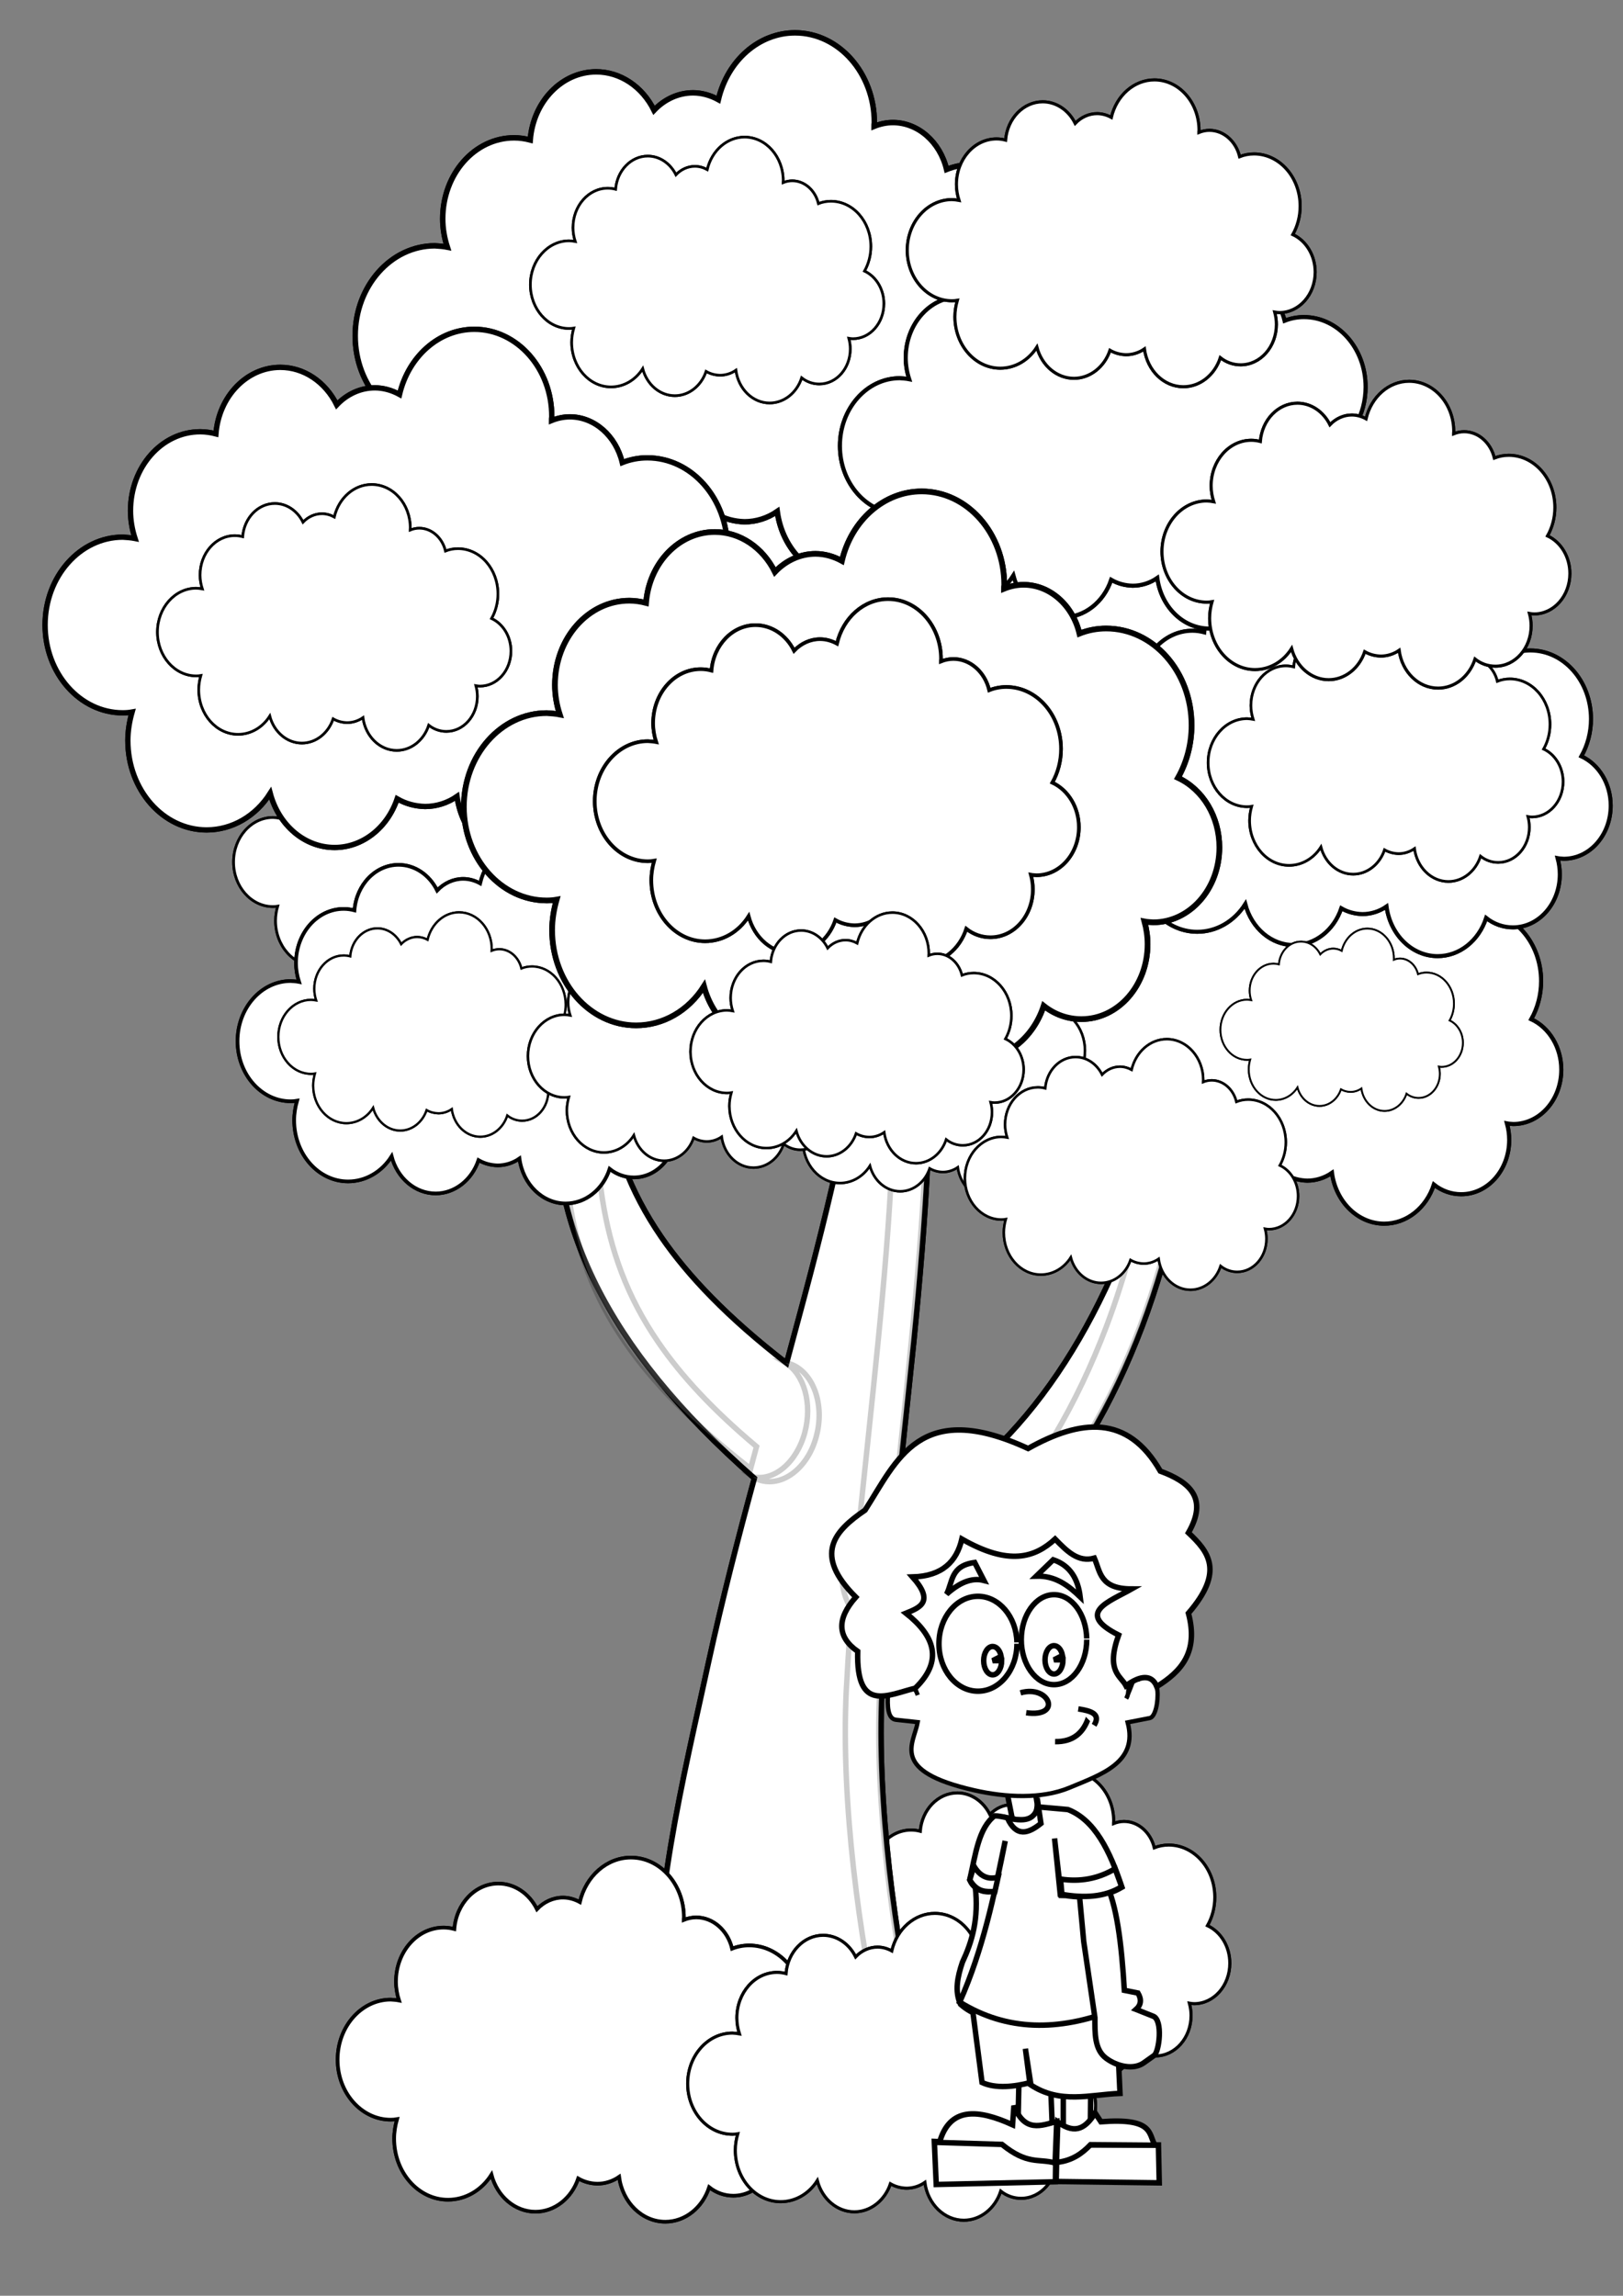 <?xml version="1.0" encoding="utf-8"?>
<!-- Generator: Adobe Illustrator 18.1.1, SVG Export Plug-In . SVG Version: 6.00 Build 0)  -->
<svg version="1.1" id="Layer_1" xmlns="http://www.w3.org/2000/svg" xmlns:xlink="http://www.w3.org/1999/xlink" x="0px" y="0px"
	 viewBox="-725 348.1 595.3 841.9" enable-background="new -725 348.1 595.3 841.9" xml:space="preserve">
<rect x="-725" y="348.1" width="595.3" height="841.9" fill="#808080" stroke="none"/>
<g>
	<g>
		<g transform="matrix(.562 0 0 .562 542.38 152.16)">
			<path fill="#FFFFFF" stroke="#000000" stroke-width="2" stroke-miterlimit="10" d="M-1557.4,1504.3c-13.2,0-24.7,10.1-28.1,24.5
				c-2.9-1.6-6.1-2.5-9.3-2.5c-5.3,0-10.4,2.3-14.3,6.4c-4.3-8.7-12.4-14.1-21.2-14.1c-12.6,0-23.1,10.9-24.2,25
				c-1.9-0.5-3.9-0.8-5.9-0.8c-14.5,0-26.2,13.3-26.2,29.7c0,0,0,0,0,0c0,3.5,0.6,7,1.7,10.4c-1.5-0.3-3-0.4-4.6-0.5
				c-16.1,0-29.2,14.8-29.2,33l0,0c0,18.2,13.1,33,29.2,33l0,0c1.2,0,2.4-0.1,3.5-0.3c-1,3.5-1.6,7.1-1.6,10.7
				c0,18.6,13.3,33.6,29.6,33.6c9.5,0,18.4-5.1,23.9-13.8c3.2,12.1,13,20.4,24.2,20.4c10.4,0,19.8-7.3,23.5-18.3
				c3.3,1.9,6.8,2.8,10.5,2.9c4.2,0,8.4-1.3,12-3.8c1.9,14.2,12.7,24.7,25.4,24.7c10.8,0,20.4-7.6,24.1-19c3.9,3.1,8.5,4.7,13.3,4.7
				c12.9,0,23.3-11.8,23.3-26.4l0,0c0-2.7-0.4-5.4-1.1-8c1,0.2,2,0.2,3.1,0.3c12.9,0,23.3-11.8,23.3-26.4c0-10.8-5.8-20.4-14.6-24.5
				c3.1-5.5,4.8-11.9,4.8-18.5c0-18.9-13.5-34.1-30.1-34.1c0,0,0,0,0,0c-3.2,0-6.4,0.6-9.4,1.8c-2.4-10.1-10.5-17.2-19.7-17.2
				c-2.3,0-4.7,0.5-6.9,1.4c0-0.5,0-0.9,0.1-1.4C-1528.2,1519.1-1541.3,1504.3-1557.4,1504.3L-1557.4,1504.3L-1557.4,1504.3z"/>
			<path fill="#FFFFFF" stroke="#000000" stroke-width="2" stroke-miterlimit="10" d="M-1557.4,1504.3c-13.2,0-24.7,10.1-28.1,24.5
				c-2.9-1.6-6.1-2.5-9.3-2.5c-5.3,0-10.4,2.3-14.3,6.4c-4.3-8.7-12.4-14.1-21.2-14.1c-12.6,0-23.1,10.9-24.2,25
				c-1.9-0.5-3.9-0.8-5.9-0.8c-14.5,0-26.2,13.3-26.2,29.7c0,0,0,0,0,0c0,3.5,0.6,7,1.7,10.4c-1.5-0.3-3-0.4-4.6-0.5
				c-16.1,0-29.2,14.8-29.2,33l0,0c0,18.2,13.1,33,29.2,33l0,0c1.2,0,2.4-0.1,3.5-0.3c-1,3.5-1.6,7.1-1.6,10.7
				c0,18.6,13.3,33.6,29.6,33.6c9.5,0,18.4-5.1,23.9-13.8c3.2,12.1,13,20.4,24.2,20.4c10.4,0,19.8-7.3,23.5-18.3
				c3.3,1.9,6.8,2.8,10.5,2.9c4.2,0,8.4-1.3,12-3.8c1.9,14.2,12.7,24.7,25.4,24.7c10.8,0,20.4-7.6,24.1-19c3.9,3.1,8.5,4.7,13.3,4.7
				c12.9,0,23.3-11.8,23.3-26.4l0,0c0-2.7-0.4-5.4-1.1-8c1,0.2,2,0.2,3.1,0.3c12.9,0,23.3-11.8,23.3-26.4c0-10.8-5.8-20.4-14.6-24.5
				c3.1-5.5,4.8-11.9,4.8-18.5c0-18.9-13.5-34.1-30.1-34.1c0,0,0,0,0,0c-3.2,0-6.4,0.6-9.4,1.8c-2.4-10.1-10.5-17.2-19.7-17.2
				c-2.3,0-4.7,0.5-6.9,1.4c0-0.5,0-0.9,0.1-1.4C-1528.2,1519.1-1541.3,1504.3-1557.4,1504.3L-1557.4,1504.3L-1557.4,1504.3z"/>
		</g>
		<path fill="#FFFFFF" stroke="#000000" stroke-width="2" stroke-miterlimit="10" d="M-414,575.7c11.5,45,12.4,88.3,7.9,130
			c-4.5,41.8-14.4,83-25.6,124.5c-1.6,5.9-3.2,11.8-4.8,17.8c-21.6-16.7-36.1-31.9-46-46.3c-11.6-16.9-17.6-33.8-20.6-52.9
			c-3-19.5-2.7-40.3-2.3-64.8c0.4-24.3,0.8-50.7-2.1-80.7c-0.2,30.1-3.7,56.1-7.3,79.8c-3.5,23.4-7.2,45.7-7.2,67.5
			c0,22.3,3.8,44.8,15.6,68.6c11.5,23.1,30.1,46.4,58.1,71c-6,22.1-11.8,44.6-16.7,67c-9.4,43.5-21.4,90.2-19.1,139.3
			c14.2-1.7,34.4,0.9,48.6-0.9c14.1-2.7,32.7,1.6,46.8-0.9c-7.9-35.9-14.8-85.1-12.8-126.6c0.4-7.5,0.8-15.1,1.4-22.6
			c18.7-8.8,35-21.1,48.8-35.9c19.8-21.1,34.6-47,45.2-75c21.6-57.3,26.3-125,17.3-183.2c3.2,59.3-7.8,123.7-33.1,174.3
			c-12.3,24.7-27.8,45.6-46.3,61.2c-8.8,7.4-18.3,13.6-28.4,18.4c2.1-21.4,4.5-43.1,6.8-65.5c4.4-44.3,7.6-89,5-133.6
			C-387.3,661.5-395.8,618-414,575.7L-414,575.7z"/>
		<path fill="#FFFFFF" stroke="#000000" stroke-width="2" stroke-miterlimit="10" d="M-414,575.7c11.5,45,12.4,88.3,7.9,130
			c-4.5,41.8-14.4,83-25.6,124.5c-1.6,5.9-3.2,11.8-4.8,17.8c-21.6-16.7-36.1-31.9-46-46.3c-11.6-16.9-17.6-33.8-20.6-52.9
			c-3-19.5-2.7-40.3-2.3-64.8c0.4-24.3,0.8-50.7-2.1-80.7c-0.2,30.1-3.7,56.1-7.3,79.8c-3.5,23.4-7.2,45.7-7.2,67.5
			c0,22.3,3.8,44.8,15.6,68.6c11.5,23.1,30.1,46.4,58.1,71c-6,22.1-11.8,44.6-16.7,67c-9.4,43.5-21.4,90.2-19.1,139.3
			c14.2-1.7,34.4,0.9,48.6-0.9c14.1-2.7,32.7,1.6,46.8-0.9c-7.9-35.9-14.8-85.1-12.8-126.6c0.4-7.5,0.8-15.1,1.4-22.6
			c18.7-8.8,35-21.1,48.8-35.9c19.8-21.1,34.6-47,45.2-75c21.6-57.3,26.3-125,17.3-183.2c3.2,59.3-7.8,123.7-33.1,174.3
			c-12.3,24.7-27.8,45.6-46.3,61.2c-8.8,7.4-18.3,13.6-28.4,18.4c2.1-21.4,4.5-43.1,6.8-65.5c4.4-44.3,7.6-89,5-133.6
			C-387.3,661.5-395.8,618-414,575.7L-414,575.7z"/>
		<path opacity="0.2" fill="#FFFFFF" stroke="#000000" stroke-width="2" stroke-miterlimit="10" enable-background="new    " d="
			M-436.9,847.9c6.9,4.2,9.9,15,7.1,25.5c-2.9,10.9-11.2,18-19.1,16.3c0.7,0.5,1.5,0.8,2.3,1.1c8.4,2.9,17.9-4.2,21-15.9
			c0,0,0,0,0,0c3.2-11.7-1.1-23.6-9.5-26.6C-435.6,848.1-436.3,848-436.9,847.9L-436.9,847.9z"/>
		<path opacity="0.2" fill="#FFFFFF" stroke="#000000" stroke-width="2" stroke-miterlimit="10" enable-background="new    " d="
			M-396.1,906c-8,0.7-14.5,8.5-15.4,18.4c-0.9,10.3,4.6,19.5,12.7,21.2c-0.9,0.1-1.7,0.1-2.6,0c-9-0.9-15.6-10.6-14.7-21.7
			c0,0,0,0,0,0c0.9-11,9-19.2,18.1-18.3C-397.4,905.7-396.8,905.9-396.1,906L-396.1,906z"/>
		<path opacity="0.2" fill="#FFFFFF" stroke="#000000" stroke-width="2" stroke-miterlimit="10" enable-background="new    " d="
			M-415,575.6c6.4,25.2,9.5,49.8,10.2,73.9c3.6,18.7,5.8,37.5,6.9,56.7c2.6,44.6-0.6,89.4-5,133.6c-2.2,22.4-4.6,44.2-6.8,65.5
			c4.4-2.1,8.8-4.5,13-7.1c1.9-19.1,4.1-38.4,6-58.4c4.4-44.3,7.6-89,5-133.6C-388.3,661.5-396.8,618-415,575.6L-415,575.6z
			 M-508.4,642c-0.2,30.1-3.7,56.1-7.3,79.8c-1,7-2.1,14-3.1,20.8c-0.1,16.2,0.4,31,2.5,44.9c2.9,19.1,8.9,36,20.6,52.9
			c9.9,14.4,24.4,29.5,46,46.3c0.7-2.7,1.5-5.4,2.2-8.1c-16.2-13.6-27.7-26.1-36-38.2c-11.6-16.9-17.6-33.8-20.6-52.9
			c-3-19.5-2.7-40.3-2.3-64.8C-505.9,698.5-505.5,672.1-508.4,642L-508.4,642z M-289.7,651.4c2.2,40.4-2.2,83.3-13.3,122.5
			c-3.6,20.9-8.9,41.4-16.2,60.7c-10.6,28-25.4,54-45.2,75c-13.8,14.7-30.1,27-48.8,35.9c-0.5,7.5-1,15.1-1.4,22.6
			c-2,41.5,4.9,90.7,12.8,126.6c-1.8,0.3-3.8,0.5-5.7,0.7c6.3,0.3,12.5,0.3,18-0.7c-7.9-35.9-14.8-85.1-12.8-126.6
			c0.4-7.5,0.8-15.1,1.4-22.6c18.7-8.8,35-21.1,48.8-35.9c19.8-21.1,34.6-47,45.2-75C-285.3,777.3-280.7,709.6-289.7,651.4
			L-289.7,651.4z M-437.2,1094.7c-3.9,0-7.7,0.2-11.3,0.9c-2.5,0.3-5.2,0.5-7.9,0.6c7.2,0.1,14.2,0.2,20.2-0.6
			c2-0.4,4.1-0.6,6.2-0.7C-432.5,1094.7-434.9,1094.6-437.2,1094.7L-437.2,1094.7z M-484.9,1095.9c0,0.2,0,0.4,0,0.6
			c2.3-0.3,4.7-0.4,7.3-0.5C-480.1,1095.9-482.5,1095.9-484.9,1095.9L-484.9,1095.9z"/>
		<g transform="matrix(.755 0 0 .755 638.07 408.47)">
			<path fill="#FFFFFF" stroke="#000000" stroke-width="2" stroke-miterlimit="10" d="M-1151.8,314.2c-13.2,0-24.7,10.1-28.1,24.5
				c-2.9-1.6-6.1-2.5-9.3-2.5c-5.3,0-10.4,2.3-14.3,6.4c-4.3-8.7-12.4-14.1-21.2-14.1c-12.6,0-23.1,10.9-24.2,25
				c-1.9-0.5-3.9-0.8-5.9-0.8c-14.5,0-26.2,13.3-26.2,29.7c0,0,0,0,0,0c0,3.5,0.6,7,1.7,10.4c-1.5-0.3-3-0.4-4.6-0.5
				c-16.1,0-29.2,14.8-29.2,33l0,0c0,18.2,13.1,33,29.2,33l0,0c1.2,0,2.4-0.1,3.5-0.3c-1,3.5-1.6,7.1-1.6,10.7
				c0,18.6,13.3,33.6,29.6,33.6c9.5,0,18.4-5.1,23.9-13.8c3.2,12.1,13,20.4,24.2,20.4c10.4,0,19.8-7.3,23.5-18.3
				c3.3,1.9,6.8,2.8,10.5,2.9c4.2,0,8.4-1.3,12-3.8c1.9,14.2,12.7,24.7,25.4,24.7c10.8,0,20.4-7.6,24.1-19c3.9,3.1,8.5,4.7,13.3,4.7
				c12.9,0,23.3-11.8,23.3-26.4l0,0c0-2.7-0.4-5.4-1.1-8c1,0.2,2,0.2,3.1,0.3c12.9,0,23.3-11.8,23.3-26.4c0-10.8-5.8-20.4-14.6-24.5
				c3.1-5.5,4.8-11.9,4.8-18.5c0-18.9-13.5-34.1-30.1-34.1c0,0,0,0,0,0c-3.2,0-6.4,0.6-9.4,1.8c-2.4-10.1-10.5-17.2-19.7-17.2
				c-2.3,0-4.7,0.5-6.9,1.4c0-0.5,0-0.9,0.1-1.4C-1122.6,328.9-1135.7,314.2-1151.8,314.2L-1151.8,314.2L-1151.8,314.2z"/>
			<path fill="#FFFFFF" stroke="#000000" stroke-width="2" stroke-miterlimit="10" d="M-1151.8,314.2c-13.2,0-24.7,10.1-28.1,24.5
				c-2.9-1.6-6.1-2.5-9.3-2.5c-5.3,0-10.4,2.3-14.3,6.4c-4.3-8.7-12.4-14.1-21.2-14.1c-12.6,0-23.1,10.9-24.2,25
				c-1.9-0.5-3.9-0.8-5.9-0.8c-14.5,0-26.2,13.3-26.2,29.7c0,0,0,0,0,0c0,3.5,0.6,7,1.7,10.4c-1.5-0.3-3-0.4-4.6-0.5
				c-16.1,0-29.2,14.8-29.2,33l0,0c0,18.2,13.1,33,29.2,33l0,0c1.2,0,2.4-0.1,3.5-0.3c-1,3.5-1.6,7.1-1.6,10.7
				c0,18.6,13.3,33.6,29.6,33.6c9.5,0,18.4-5.1,23.9-13.8c3.2,12.1,13,20.4,24.2,20.4c10.4,0,19.8-7.3,23.5-18.3
				c3.3,1.9,6.8,2.8,10.5,2.9c4.2,0,8.4-1.3,12-3.8c1.9,14.2,12.7,24.7,25.4,24.7c10.8,0,20.4-7.6,24.1-19c3.9,3.1,8.5,4.7,13.3,4.7
				c12.9,0,23.3-11.8,23.3-26.4l0,0c0-2.7-0.4-5.4-1.1-8c1,0.2,2,0.2,3.1,0.3c12.9,0,23.3-11.8,23.3-26.4c0-10.8-5.8-20.4-14.6-24.5
				c3.1-5.5,4.8-11.9,4.8-18.5c0-18.9-13.5-34.1-30.1-34.1c0,0,0,0,0,0c-3.2,0-6.4,0.6-9.4,1.8c-2.4-10.1-10.5-17.2-19.7-17.2
				c-2.3,0-4.7,0.5-6.9,1.4c0-0.5,0-0.9,0.1-1.4C-1122.6,328.9-1135.7,314.2-1151.8,314.2L-1151.8,314.2L-1151.8,314.2z"/>
		</g>
		<g transform="matrix(.495 0 0 .495 237.27 397.82)">
			<path fill="#FFFFFF" stroke="#000000" stroke-width="2" stroke-miterlimit="10" d="M-1609.6,427.1c-13.2,0-24.7,10.1-28.1,24.5
				c-2.9-1.6-6.1-2.5-9.3-2.5c-5.3,0-10.4,2.3-14.3,6.4c-4.3-8.7-12.4-14.1-21.2-14.1c-12.6,0-23.1,10.9-24.2,25
				c-1.9-0.5-3.9-0.8-5.9-0.8c-14.5,0-26.2,13.3-26.2,29.7c0,0,0,0,0,0c0,3.5,0.6,7,1.7,10.4c-1.5-0.3-3-0.4-4.6-0.5
				c-16.1,0-29.2,14.8-29.2,33l0,0c0,18.2,13.1,33,29.2,33l0,0c1.2,0,2.4-0.1,3.5-0.3c-1,3.5-1.6,7.1-1.6,10.7
				c0,18.6,13.3,33.6,29.6,33.6c9.5,0,18.4-5.1,23.9-13.8c3.2,12.1,13,20.4,24.2,20.4c10.4,0,19.8-7.3,23.5-18.3
				c3.3,1.9,6.8,2.8,10.5,2.9c4.2,0,8.4-1.3,12-3.8c1.9,14.2,12.7,24.7,25.4,24.7c10.8,0,20.4-7.6,24.1-19c3.9,3.1,8.5,4.7,13.3,4.7
				c12.9,0,23.3-11.8,23.3-26.4l0,0c0-2.7-0.4-5.4-1.1-8c1,0.2,2,0.2,3.1,0.3c12.9,0,23.3-11.8,23.3-26.4c0-10.8-5.8-20.4-14.6-24.5
				c3.1-5.5,4.8-11.9,4.8-18.5c0-18.9-13.5-34.1-30.1-34.1c0,0,0,0,0,0c-3.2,0-6.4,0.6-9.4,1.8c-2.4-10.1-10.5-17.2-19.7-17.2
				c-2.3,0-4.7,0.5-6.9,1.4c0-0.5,0-0.9,0.1-1.4C-1580.5,441.9-1593.5,427.1-1609.6,427.1L-1609.6,427.1L-1609.6,427.1z"/>
			<path fill="#FFFFFF" stroke="#000000" stroke-width="2" stroke-miterlimit="10" d="M-1609.6,427.1c-13.2,0-24.7,10.1-28.1,24.5
				c-2.9-1.6-6.1-2.5-9.3-2.5c-5.3,0-10.4,2.3-14.3,6.4c-4.3-8.7-12.4-14.1-21.2-14.1c-12.6,0-23.1,10.9-24.2,25
				c-1.9-0.5-3.9-0.8-5.9-0.8c-14.5,0-26.2,13.3-26.2,29.7c0,0,0,0,0,0c0,3.5,0.6,7,1.7,10.4c-1.5-0.3-3-0.4-4.6-0.5
				c-16.1,0-29.2,14.8-29.2,33l0,0c0,18.2,13.1,33,29.2,33l0,0c1.2,0,2.4-0.1,3.5-0.3c-1,3.5-1.6,7.1-1.6,10.7
				c0,18.6,13.3,33.6,29.6,33.6c9.5,0,18.4-5.1,23.9-13.8c3.2,12.1,13,20.4,24.2,20.4c10.4,0,19.8-7.3,23.5-18.3
				c3.3,1.9,6.8,2.8,10.5,2.9c4.2,0,8.4-1.3,12-3.8c1.9,14.2,12.7,24.7,25.4,24.7c10.8,0,20.4-7.6,24.1-19c3.9,3.1,8.5,4.7,13.3,4.7
				c12.9,0,23.3-11.8,23.3-26.4l0,0c0-2.7-0.4-5.4-1.1-8c1,0.2,2,0.2,3.1,0.3c12.9,0,23.3-11.8,23.3-26.4c0-10.8-5.8-20.4-14.6-24.5
				c3.1-5.5,4.8-11.9,4.8-18.5c0-18.9-13.5-34.1-30.1-34.1c0,0,0,0,0,0c-3.2,0-6.4,0.6-9.4,1.8c-2.4-10.1-10.5-17.2-19.7-17.2
				c-2.3,0-4.7,0.5-6.9,1.4c0-0.5,0-0.9,0.1-1.4C-1580.5,441.9-1593.5,427.1-1609.6,427.1L-1609.6,427.1L-1609.6,427.1z"/>
		</g>
		<g transform="matrix(.368 0 0 .368 371.14 313.74)">
			<path fill="#FFFFFF" stroke="#000000" stroke-width="2" stroke-miterlimit="10" d="M-2192.8,545.6c-13.2,0-24.7,10.1-28.1,24.5
				c-2.9-1.6-6.1-2.5-9.3-2.5c-5.3,0-10.4,2.3-14.3,6.4c-4.3-8.7-12.4-14.1-21.2-14.1c-12.6,0-23.1,10.9-24.2,25
				c-1.9-0.5-3.9-0.8-5.9-0.8c-14.5,0-26.2,13.3-26.2,29.7c0,0,0,0,0,0c0,3.5,0.6,7,1.7,10.4c-1.5-0.3-3-0.4-4.6-0.5
				c-16.1,0-29.2,14.8-29.2,33l0,0c0,18.2,13.1,33,29.2,33l0,0c1.2,0,2.4-0.1,3.5-0.3c-1,3.5-1.6,7.1-1.6,10.7
				c0,18.6,13.3,33.6,29.6,33.6c9.5,0,18.4-5.1,23.9-13.8c3.2,12.1,13,20.4,24.2,20.4c10.4,0,19.8-7.3,23.5-18.3
				c3.3,1.9,6.8,2.8,10.5,2.9c4.2,0,8.4-1.3,12-3.8c1.9,14.2,12.7,24.7,25.4,24.7c10.8,0,20.4-7.6,24.1-19c3.9,3.1,8.5,4.7,13.3,4.7
				c12.9,0,23.3-11.8,23.3-26.4l0,0c0-2.7-0.4-5.4-1.1-8c1,0.2,2,0.2,3.1,0.3c12.9,0,23.3-11.8,23.3-26.4c0-10.8-5.8-20.4-14.6-24.5
				c3.1-5.5,4.8-11.9,4.8-18.5c0-18.9-13.5-34.1-30.1-34.1c0,0,0,0,0,0c-3.2,0-6.4,0.6-9.4,1.8c-2.4-10.1-10.5-17.2-19.7-17.2
				c-2.3,0-4.7,0.5-6.9,1.4c0-0.5,0-0.9,0.1-1.4C-2163.7,560.4-2176.7,545.6-2192.8,545.6L-2192.8,545.6L-2192.8,545.6z"/>
			<path fill="#FFFFFF" stroke="#000000" stroke-width="2" stroke-miterlimit="10" d="M-2192.8,545.6c-13.2,0-24.7,10.1-28.1,24.5
				c-2.9-1.6-6.1-2.5-9.3-2.5c-5.3,0-10.4,2.3-14.3,6.4c-4.3-8.7-12.4-14.1-21.2-14.1c-12.6,0-23.1,10.9-24.2,25
				c-1.9-0.5-3.9-0.8-5.9-0.8c-14.5,0-26.2,13.3-26.2,29.7c0,0,0,0,0,0c0,3.5,0.6,7,1.7,10.4c-1.5-0.3-3-0.4-4.6-0.5
				c-16.1,0-29.2,14.8-29.2,33l0,0c0,18.2,13.1,33,29.2,33l0,0c1.2,0,2.4-0.1,3.5-0.3c-1,3.5-1.6,7.1-1.6,10.7
				c0,18.6,13.3,33.6,29.6,33.6c9.5,0,18.4-5.1,23.9-13.8c3.2,12.1,13,20.4,24.2,20.4c10.4,0,19.8-7.3,23.5-18.3
				c3.3,1.9,6.8,2.8,10.5,2.9c4.2,0,8.4-1.3,12-3.8c1.9,14.2,12.7,24.7,25.4,24.7c10.8,0,20.4-7.6,24.1-19c3.9,3.1,8.5,4.7,13.3,4.7
				c12.9,0,23.3-11.8,23.3-26.4l0,0c0-2.7-0.4-5.4-1.1-8c1,0.2,2,0.2,3.1,0.3c12.9,0,23.3-11.8,23.3-26.4c0-10.8-5.8-20.4-14.6-24.5
				c3.1-5.5,4.8-11.9,4.8-18.5c0-18.9-13.5-34.1-30.1-34.1c0,0,0,0,0,0c-3.2,0-6.4,0.6-9.4,1.8c-2.4-10.1-10.5-17.2-19.7-17.2
				c-2.3,0-4.7,0.5-6.9,1.4c0-0.5,0-0.9,0.1-1.4C-2163.7,560.4-2176.7,545.6-2192.8,545.6L-2192.8,545.6L-2192.8,545.6z"/>
		</g>
		<g transform="matrix(.756 0 0 .756 573.97 278.23)">
			<path fill="#FFFFFF" stroke="#000000" stroke-width="2" stroke-miterlimit="10" d="M-1137.9,318.9c-13.2,0-24.7,10.1-28.1,24.5
				c-2.9-1.6-6.1-2.5-9.3-2.5c-5.3,0-10.4,2.3-14.3,6.4c-4.3-8.7-12.4-14.1-21.2-14.1c-12.6,0-23.1,10.9-24.2,25
				c-1.9-0.5-3.9-0.8-5.9-0.8c-14.5,0-26.2,13.3-26.2,29.7c0,0,0,0,0,0c0,3.5,0.6,7,1.7,10.4c-1.5-0.3-3-0.4-4.6-0.5
				c-16.1,0-29.2,14.8-29.2,33l0,0c0,18.2,13.1,33,29.2,33l0,0c1.2,0,2.4-0.1,3.5-0.3c-1,3.5-1.6,7.1-1.6,10.7
				c0,18.6,13.3,33.6,29.6,33.6c9.5,0,18.4-5.1,23.9-13.8c3.2,12.1,13,20.4,24.2,20.4c10.4,0,19.8-7.3,23.5-18.3
				c3.3,1.9,6.8,2.8,10.5,2.9c4.2,0,8.4-1.3,12-3.8c1.9,14.2,12.7,24.7,25.4,24.7c10.8,0,20.4-7.6,24.1-19c3.9,3.1,8.5,4.7,13.3,4.7
				c12.9,0,23.3-11.8,23.3-26.4l0,0c0-2.7-0.4-5.4-1.1-8c1,0.2,2,0.2,3.1,0.3c12.9,0,23.3-11.8,23.3-26.4c0-10.8-5.8-20.4-14.6-24.5
				c3.1-5.5,4.8-11.9,4.8-18.5c0-18.9-13.5-34.1-30.1-34.1c0,0,0,0,0,0c-3.2,0-6.4,0.6-9.4,1.8c-2.4-10.1-10.5-17.2-19.7-17.2
				c-2.3,0-4.7,0.5-6.9,1.4c0-0.5,0-0.9,0.1-1.4C-1108.7,333.7-1121.8,318.9-1137.9,318.9L-1137.9,318.9L-1137.9,318.9z"/>
			<path fill="#FFFFFF" stroke="#000000" stroke-width="2" stroke-miterlimit="10" d="M-1137.9,318.9c-13.2,0-24.7,10.1-28.1,24.5
				c-2.9-1.6-6.1-2.5-9.3-2.5c-5.3,0-10.4,2.3-14.3,6.4c-4.3-8.7-12.4-14.1-21.2-14.1c-12.6,0-23.1,10.9-24.2,25
				c-1.9-0.5-3.9-0.8-5.9-0.8c-14.5,0-26.2,13.3-26.2,29.7c0,0,0,0,0,0c0,3.5,0.6,7,1.7,10.4c-1.5-0.3-3-0.4-4.6-0.5
				c-16.1,0-29.2,14.8-29.2,33l0,0c0,18.2,13.1,33,29.2,33l0,0c1.2,0,2.4-0.1,3.5-0.3c-1,3.5-1.6,7.1-1.6,10.7
				c0,18.6,13.3,33.6,29.6,33.6c9.5,0,18.4-5.1,23.9-13.8c3.2,12.1,13,20.4,24.2,20.4c10.4,0,19.8-7.3,23.5-18.3
				c3.3,1.9,6.8,2.8,10.5,2.9c4.2,0,8.4-1.3,12-3.8c1.9,14.2,12.7,24.7,25.4,24.7c10.8,0,20.4-7.6,24.1-19c3.9,3.1,8.5,4.7,13.3,4.7
				c12.9,0,23.3-11.8,23.3-26.4l0,0c0-2.7-0.4-5.4-1.1-8c1,0.2,2,0.2,3.1,0.3c12.9,0,23.3-11.8,23.3-26.4c0-10.8-5.8-20.4-14.6-24.5
				c3.1-5.5,4.8-11.9,4.8-18.5c0-18.9-13.5-34.1-30.1-34.1c0,0,0,0,0,0c-3.2,0-6.4,0.6-9.4,1.8c-2.4-10.1-10.5-17.2-19.7-17.2
				c-2.3,0-4.7,0.5-6.9,1.4c0-0.5,0-0.9,0.1-1.4C-1108.7,333.7-1121.8,318.9-1137.9,318.9L-1137.9,318.9L-1137.9,318.9z"/>
		</g>
		<g transform="matrix(.459 0 0 .459 454.57 490.66)">
			<path fill="#FFFFFF" stroke="#000000" stroke-width="2" stroke-miterlimit="10" d="M-1798,446.5c-13.2,0-24.7,10.1-28.1,24.5
				c-2.9-1.6-6.1-2.5-9.3-2.5c-5.3,0-10.4,2.3-14.3,6.4c-4.3-8.7-12.4-14.1-21.2-14.1c-12.6,0-23.1,10.9-24.2,25
				c-1.9-0.5-3.9-0.8-5.9-0.8c-14.5,0-26.2,13.3-26.2,29.7c0,0,0,0,0,0c0,3.5,0.6,7,1.7,10.4c-1.5-0.3-3-0.4-4.6-0.5
				c-16.1,0-29.2,14.8-29.2,33l0,0c0,18.2,13.1,33,29.2,33l0,0c1.2,0,2.4-0.1,3.5-0.3c-1,3.5-1.6,7.1-1.6,10.7
				c0,18.6,13.3,33.6,29.6,33.6c9.5,0,18.4-5.1,23.9-13.8c3.2,12.1,13,20.4,24.2,20.4c10.4,0,19.8-7.3,23.5-18.3
				c3.3,1.9,6.8,2.8,10.5,2.9c4.2,0,8.4-1.3,12-3.8c1.9,14.2,12.7,24.7,25.4,24.7c10.8,0,20.4-7.6,24.1-19c3.9,3.1,8.5,4.7,13.3,4.7
				c12.9,0,23.3-11.8,23.3-26.4l0,0c0-2.7-0.4-5.4-1.1-8c1,0.2,2,0.2,3.1,0.3c12.9,0,23.3-11.8,23.3-26.4c0-10.8-5.8-20.4-14.6-24.5
				c3.1-5.5,4.8-11.9,4.8-18.5c0-18.9-13.5-34.1-30.1-34.1c0,0,0,0,0,0c-3.2,0-6.4,0.6-9.4,1.8c-2.4-10.1-10.5-17.2-19.7-17.2
				c-2.3,0-4.7,0.5-6.9,1.4c0-0.5,0-0.9,0.1-1.4C-1768.8,461.3-1781.9,446.5-1798,446.5L-1798,446.5L-1798,446.5z"/>
			<path fill="#FFFFFF" stroke="#000000" stroke-width="2" stroke-miterlimit="10" d="M-1798,446.5c-13.2,0-24.7,10.1-28.1,24.5
				c-2.9-1.6-6.1-2.5-9.3-2.5c-5.3,0-10.4,2.3-14.3,6.4c-4.3-8.7-12.4-14.1-21.2-14.1c-12.6,0-23.1,10.9-24.2,25
				c-1.9-0.5-3.9-0.8-5.9-0.8c-14.5,0-26.2,13.3-26.2,29.7c0,0,0,0,0,0c0,3.5,0.6,7,1.7,10.4c-1.5-0.3-3-0.4-4.6-0.5
				c-16.1,0-29.2,14.8-29.2,33l0,0c0,18.2,13.1,33,29.2,33l0,0c1.2,0,2.4-0.1,3.5-0.3c-1,3.5-1.6,7.1-1.6,10.7
				c0,18.6,13.3,33.6,29.6,33.6c9.5,0,18.4-5.1,23.9-13.8c3.2,12.1,13,20.4,24.2,20.4c10.4,0,19.8-7.3,23.5-18.3
				c3.3,1.9,6.8,2.8,10.5,2.9c4.2,0,8.4-1.3,12-3.8c1.9,14.2,12.7,24.7,25.4,24.7c10.8,0,20.4-7.6,24.1-19c3.9,3.1,8.5,4.7,13.3,4.7
				c12.9,0,23.3-11.8,23.3-26.4l0,0c0-2.7-0.4-5.4-1.1-8c1,0.2,2,0.2,3.1,0.3c12.9,0,23.3-11.8,23.3-26.4c0-10.8-5.8-20.4-14.6-24.5
				c3.1-5.5,4.8-11.9,4.8-18.5c0-18.9-13.5-34.1-30.1-34.1c0,0,0,0,0,0c-3.2,0-6.4,0.6-9.4,1.8c-2.4-10.1-10.5-17.2-19.7-17.2
				c-2.3,0-4.7,0.5-6.9,1.4c0-0.5,0-0.9,0.1-1.4C-1768.8,461.3-1781.9,446.5-1798,446.5L-1798,446.5L-1798,446.5z"/>
		</g>
		<g transform="matrix(.738 0 0 .738 660.24 312.69)">
			<path fill="#FFFFFF" stroke="#000000" stroke-width="2" stroke-miterlimit="10" d="M-1181.4,322.9c-13.2,0-24.7,10.1-28.1,24.5
				c-2.9-1.6-6.1-2.5-9.3-2.5c-5.3,0-10.4,2.3-14.3,6.4c-4.3-8.7-12.4-14.1-21.2-14.1c-12.6,0-23.1,10.9-24.2,25
				c-1.9-0.5-3.9-0.8-5.9-0.8c-14.5,0-26.2,13.3-26.2,29.7c0,0,0,0,0,0c0,3.5,0.6,7,1.7,10.4c-1.5-0.3-3-0.4-4.6-0.5
				c-16.1,0-29.2,14.8-29.2,33l0,0c0,18.2,13.1,33,29.2,33l0,0c1.2,0,2.4-0.1,3.5-0.3c-1,3.5-1.6,7.1-1.6,10.7
				c0,18.6,13.3,33.6,29.6,33.6c9.5,0,18.4-5.1,23.9-13.8c3.2,12.1,13,20.4,24.2,20.4c10.4,0,19.8-7.3,23.5-18.3
				c3.3,1.9,6.8,2.8,10.5,2.9c4.2,0,8.4-1.3,12-3.8c1.9,14.2,12.7,24.7,25.4,24.7c10.8,0,20.4-7.6,24.1-19c3.9,3.1,8.5,4.7,13.3,4.7
				c12.9,0,23.3-11.8,23.3-26.4l0,0c0-2.7-0.4-5.4-1.1-8c1,0.2,2,0.2,3.1,0.3c12.9,0,23.3-11.8,23.3-26.4c0-10.8-5.8-20.4-14.6-24.5
				c3.1-5.5,4.8-11.9,4.8-18.5c0-18.9-13.5-34.1-30.1-34.1c0,0,0,0,0,0c-3.2,0-6.4,0.6-9.4,1.8c-2.4-10.1-10.5-17.2-19.7-17.2
				c-2.3,0-4.7,0.5-6.9,1.4c0-0.5,0-0.9,0.1-1.4C-1152.2,337.7-1165.3,322.9-1181.4,322.9L-1181.4,322.9L-1181.4,322.9z"/>
			<path fill="#FFFFFF" stroke="#000000" stroke-width="2" stroke-miterlimit="10" d="M-1181.4,322.9c-13.2,0-24.7,10.1-28.1,24.5
				c-2.9-1.6-6.1-2.5-9.3-2.5c-5.3,0-10.4,2.3-14.3,6.4c-4.3-8.7-12.4-14.1-21.2-14.1c-12.6,0-23.1,10.9-24.2,25
				c-1.9-0.5-3.9-0.8-5.9-0.8c-14.5,0-26.2,13.3-26.2,29.7c0,0,0,0,0,0c0,3.5,0.6,7,1.7,10.4c-1.5-0.3-3-0.4-4.6-0.5
				c-16.1,0-29.2,14.8-29.2,33l0,0c0,18.2,13.1,33,29.2,33l0,0c1.2,0,2.4-0.1,3.5-0.3c-1,3.5-1.6,7.1-1.6,10.7
				c0,18.6,13.3,33.6,29.6,33.6c9.5,0,18.4-5.1,23.9-13.8c3.2,12.1,13,20.4,24.2,20.4c10.4,0,19.8-7.3,23.5-18.3
				c3.3,1.9,6.8,2.8,10.5,2.9c4.2,0,8.4-1.3,12-3.8c1.9,14.2,12.7,24.7,25.4,24.7c10.8,0,20.4-7.6,24.1-19c3.9,3.1,8.5,4.7,13.3,4.7
				c12.9,0,23.3-11.8,23.3-26.4l0,0c0-2.7-0.4-5.4-1.1-8c1,0.2,2,0.2,3.1,0.3c12.9,0,23.3-11.8,23.3-26.4c0-10.8-5.8-20.4-14.6-24.5
				c3.1-5.5,4.8-11.9,4.8-18.5c0-18.9-13.5-34.1-30.1-34.1c0,0,0,0,0,0c-3.2,0-6.4,0.6-9.4,1.8c-2.4-10.1-10.5-17.2-19.7-17.2
				c-2.3,0-4.7,0.5-6.9,1.4c0-0.5,0-0.9,0.1-1.4C-1152.2,337.7-1165.3,322.9-1181.4,322.9L-1181.4,322.9L-1181.4,322.9z"/>
		</g>
		<g transform="translate(419.29 88.949)">
			<path fill="#FFFFFF" stroke="#000000" stroke-width="2" stroke-miterlimit="10" d="M-852.7,271.2c-13.2,0-24.7,10.1-28.1,24.5
				c-2.9-1.6-6.1-2.5-9.3-2.5c-5.3,0-10.4,2.3-14.3,6.4c-4.3-8.7-12.4-14.1-21.2-14.1c-12.6,0-23.1,10.9-24.2,25
				c-1.9-0.5-3.9-0.8-5.9-0.8c-14.5,0-26.2,13.3-26.2,29.7c0,0,0,0,0,0c0,3.5,0.6,7,1.7,10.4c-1.5-0.3-3-0.4-4.6-0.5
				c-16.1,0-29.2,14.8-29.2,33l0,0c0,18.2,13.1,33,29.2,33l0,0c1.2,0,2.4-0.1,3.5-0.3c-1,3.5-1.6,7.1-1.6,10.7
				c0,18.6,13.3,33.6,29.6,33.6c9.5,0,18.4-5.1,23.9-13.8c3.2,12.1,13,20.4,24.2,20.4c10.4,0,19.8-7.3,23.5-18.3
				c3.3,1.9,6.8,2.8,10.5,2.9c4.2,0,8.4-1.3,12-3.8c1.9,14.2,12.7,24.7,25.4,24.7c10.8,0,20.4-7.6,24.1-19c3.9,3.1,8.5,4.7,13.3,4.7
				c12.9,0,23.3-11.8,23.3-26.4l0,0c0-2.7-0.4-5.4-1.1-8c1,0.2,2,0.2,3.1,0.3c12.9,0,23.3-11.8,23.3-26.4c0-10.8-5.8-20.4-14.6-24.5
				c3.1-5.5,4.8-11.9,4.8-18.5c0-18.9-13.5-34.1-30.1-34.1c0,0,0,0,0,0c-3.2,0-6.4,0.6-9.4,1.8c-2.4-10.1-10.5-17.2-19.7-17.2
				c-2.3,0-4.7,0.5-6.9,1.4c0-0.5,0-0.9,0.1-1.4C-823.6,286-836.6,271.2-852.7,271.2L-852.7,271.2L-852.7,271.2z"/>
			<path fill="#FFFFFF" stroke="#000000" stroke-width="2" stroke-miterlimit="10" d="M-852.7,271.2c-13.2,0-24.7,10.1-28.1,24.5
				c-2.9-1.6-6.1-2.5-9.3-2.5c-5.3,0-10.4,2.3-14.3,6.4c-4.3-8.7-12.4-14.1-21.2-14.1c-12.6,0-23.1,10.9-24.2,25
				c-1.9-0.5-3.9-0.8-5.9-0.8c-14.5,0-26.2,13.3-26.2,29.7c0,0,0,0,0,0c0,3.5,0.6,7,1.7,10.4c-1.5-0.3-3-0.4-4.6-0.5
				c-16.1,0-29.2,14.8-29.2,33l0,0c0,18.2,13.1,33,29.2,33l0,0c1.2,0,2.4-0.1,3.5-0.3c-1,3.5-1.6,7.1-1.6,10.7
				c0,18.6,13.3,33.6,29.6,33.6c9.5,0,18.4-5.1,23.9-13.8c3.2,12.1,13,20.4,24.2,20.4c10.4,0,19.8-7.3,23.5-18.3
				c3.3,1.9,6.8,2.8,10.5,2.9c4.2,0,8.4-1.3,12-3.8c1.9,14.2,12.7,24.7,25.4,24.7c10.8,0,20.4-7.6,24.1-19c3.9,3.1,8.5,4.7,13.3,4.7
				c12.9,0,23.3-11.8,23.3-26.4l0,0c0-2.7-0.4-5.4-1.1-8c1,0.2,2,0.2,3.1,0.3c12.9,0,23.3-11.8,23.3-26.4c0-10.8-5.8-20.4-14.6-24.5
				c3.1-5.5,4.8-11.9,4.8-18.5c0-18.9-13.5-34.1-30.1-34.1c0,0,0,0,0,0c-3.2,0-6.4,0.6-9.4,1.8c-2.4-10.1-10.5-17.2-19.7-17.2
				c-2.3,0-4.7,0.5-6.9,1.4c0-0.5,0-0.9,0.1-1.4C-823.6,286-836.6,271.2-852.7,271.2L-852.7,271.2L-852.7,271.2z"/>
		</g>
		<g transform="matrix(.489 0 0 .489 653.15 361.58)">
			<path fill="#FFFFFF" stroke="#000000" stroke-width="2" stroke-miterlimit="10" d="M-1750.8,433.3c-13.2,0-24.7,10.1-28.1,24.5
				c-2.9-1.6-6.1-2.5-9.3-2.5c-5.3,0-10.4,2.3-14.3,6.4c-4.3-8.7-12.4-14.1-21.2-14.1c-12.6,0-23.1,10.9-24.2,25
				c-1.9-0.5-3.9-0.8-5.9-0.8c-14.5,0-26.2,13.3-26.2,29.7c0,0,0,0,0,0c0,3.5,0.6,7,1.7,10.4c-1.5-0.3-3-0.4-4.6-0.5
				c-16.1,0-29.2,14.8-29.2,33l0,0c0,18.2,13.1,33,29.2,33l0,0c1.2,0,2.4-0.1,3.5-0.3c-1,3.5-1.6,7.1-1.6,10.7
				c0,18.6,13.3,33.6,29.6,33.6c9.5,0,18.4-5.1,23.9-13.8c3.2,12.1,13,20.4,24.2,20.4c10.4,0,19.8-7.3,23.5-18.3
				c3.3,1.9,6.8,2.8,10.5,2.9c4.2,0,8.4-1.3,12-3.8c1.9,14.2,12.7,24.7,25.4,24.7c10.8,0,20.4-7.6,24.1-19c3.9,3.1,8.5,4.7,13.3,4.7
				c12.9,0,23.3-11.8,23.3-26.4l0,0c0-2.7-0.4-5.4-1.1-8c1,0.2,2,0.2,3.1,0.3c12.9,0,23.3-11.8,23.3-26.4c0-10.8-5.8-20.4-14.6-24.5
				c3.1-5.5,4.8-11.9,4.8-18.5c0-18.9-13.5-34.1-30.1-34.1c0,0,0,0,0,0c-3.2,0-6.4,0.6-9.4,1.8c-2.4-10.1-10.5-17.2-19.7-17.2
				c-2.3,0-4.7,0.5-6.9,1.4c0-0.5,0-0.9,0.1-1.4C-1721.6,448.1-1734.7,433.3-1750.8,433.3L-1750.8,433.3L-1750.8,433.3z"/>
			<path fill="#FFFFFF" stroke="#000000" stroke-width="2" stroke-miterlimit="10" d="M-1750.8,433.3c-13.2,0-24.7,10.1-28.1,24.5
				c-2.9-1.6-6.1-2.5-9.3-2.5c-5.3,0-10.4,2.3-14.3,6.4c-4.3-8.7-12.4-14.1-21.2-14.1c-12.6,0-23.1,10.9-24.2,25
				c-1.9-0.5-3.9-0.8-5.9-0.8c-14.5,0-26.2,13.3-26.2,29.7c0,0,0,0,0,0c0,3.5,0.6,7,1.7,10.4c-1.5-0.3-3-0.4-4.6-0.5
				c-16.1,0-29.2,14.8-29.2,33l0,0c0,18.2,13.1,33,29.2,33l0,0c1.2,0,2.4-0.1,3.5-0.3c-1,3.5-1.6,7.1-1.6,10.7
				c0,18.6,13.3,33.6,29.6,33.6c9.5,0,18.4-5.1,23.9-13.8c3.2,12.1,13,20.4,24.2,20.4c10.4,0,19.8-7.3,23.5-18.3
				c3.3,1.9,6.8,2.8,10.5,2.9c4.2,0,8.4-1.3,12-3.8c1.9,14.2,12.7,24.7,25.4,24.7c10.8,0,20.4-7.6,24.1-19c3.9,3.1,8.5,4.7,13.3,4.7
				c12.9,0,23.3-11.8,23.3-26.4l0,0c0-2.7-0.4-5.4-1.1-8c1,0.2,2,0.2,3.1,0.3c12.9,0,23.3-11.8,23.3-26.4c0-10.8-5.8-20.4-14.6-24.5
				c3.1-5.5,4.8-11.9,4.8-18.5c0-18.9-13.5-34.1-30.1-34.1c0,0,0,0,0,0c-3.2,0-6.4,0.6-9.4,1.8c-2.4-10.1-10.5-17.2-19.7-17.2
				c-2.3,0-4.7,0.5-6.9,1.4c0-0.5,0-0.9,0.1-1.4C-1721.6,448.1-1734.7,433.3-1750.8,433.3L-1750.8,433.3L-1750.8,433.3z"/>
		</g>
		<g transform="matrix(.752 0 0 .752 562.78 184.64)">
			<path fill="#FFFFFF" stroke="#000000" stroke-width="2" stroke-miterlimit="10" d="M-1141.5,323.7c-13.2,0-24.7,10.1-28.1,24.5
				c-2.9-1.6-6.1-2.5-9.3-2.5c-5.3,0-10.4,2.3-14.3,6.4c-4.3-8.7-12.4-14.1-21.2-14.1c-12.6,0-23.1,10.9-24.2,25
				c-1.9-0.5-3.9-0.8-5.9-0.8c-14.5,0-26.2,13.3-26.2,29.7c0,0,0,0,0,0c0,3.5,0.6,7,1.7,10.4c-1.5-0.3-3-0.4-4.6-0.5
				c-16.1,0-29.2,14.8-29.2,33l0,0c0,18.2,13.1,33,29.2,33l0,0c1.2,0,2.4-0.1,3.5-0.3c-1,3.5-1.6,7.1-1.6,10.7
				c0,18.6,13.3,33.6,29.6,33.6c9.5,0,18.4-5.1,23.9-13.8c3.2,12.1,13,20.4,24.2,20.4c10.4,0,19.8-7.3,23.5-18.3
				c3.3,1.9,6.8,2.8,10.5,2.9c4.2,0,8.4-1.3,12-3.8c1.9,14.2,12.7,24.7,25.4,24.7c10.8,0,20.4-7.6,24.1-19c3.9,3.1,8.5,4.7,13.3,4.7
				c12.9,0,23.3-11.8,23.3-26.4l0,0c0-2.7-0.4-5.4-1.1-8c1,0.2,2,0.2,3.1,0.3c12.9,0,23.3-11.8,23.3-26.4c0-10.8-5.8-20.4-14.6-24.5
				c3.1-5.5,4.8-11.9,4.8-18.5c0-18.9-13.5-34.1-30.1-34.1c0,0,0,0,0,0c-3.2,0-6.4,0.6-9.4,1.8c-2.4-10.1-10.5-17.2-19.7-17.2
				c-2.3,0-4.7,0.5-6.9,1.4c0-0.5,0-0.9,0.1-1.4C-1112.3,338.5-1125.4,323.7-1141.5,323.7L-1141.5,323.7L-1141.5,323.7z"/>
			<path fill="#FFFFFF" stroke="#000000" stroke-width="2" stroke-miterlimit="10" d="M-1141.5,323.7c-13.2,0-24.7,10.1-28.1,24.5
				c-2.9-1.6-6.1-2.5-9.3-2.5c-5.3,0-10.4,2.3-14.3,6.4c-4.3-8.7-12.4-14.1-21.2-14.1c-12.6,0-23.1,10.9-24.2,25
				c-1.9-0.5-3.9-0.8-5.9-0.8c-14.5,0-26.2,13.3-26.2,29.7c0,0,0,0,0,0c0,3.5,0.6,7,1.7,10.4c-1.5-0.3-3-0.4-4.6-0.5
				c-16.1,0-29.2,14.8-29.2,33l0,0c0,18.2,13.1,33,29.2,33l0,0c1.2,0,2.4-0.1,3.5-0.3c-1,3.5-1.6,7.1-1.6,10.7
				c0,18.6,13.3,33.6,29.6,33.6c9.5,0,18.4-5.1,23.9-13.8c3.2,12.1,13,20.4,24.2,20.4c10.4,0,19.8-7.3,23.5-18.3
				c3.3,1.9,6.8,2.8,10.5,2.9c4.2,0,8.4-1.3,12-3.8c1.9,14.2,12.7,24.7,25.4,24.7c10.8,0,20.4-7.6,24.1-19c3.9,3.1,8.5,4.7,13.3,4.7
				c12.9,0,23.3-11.8,23.3-26.4l0,0c0-2.7-0.4-5.4-1.1-8c1,0.2,2,0.2,3.1,0.3c12.9,0,23.3-11.8,23.3-26.4c0-10.8-5.8-20.4-14.6-24.5
				c3.1-5.5,4.8-11.9,4.8-18.5c0-18.9-13.5-34.1-30.1-34.1c0,0,0,0,0,0c-3.2,0-6.4,0.6-9.4,1.8c-2.4-10.1-10.5-17.2-19.7-17.2
				c-2.3,0-4.7,0.5-6.9,1.4c0-0.5,0-0.9,0.1-1.4C-1112.3,338.5-1125.4,323.7-1141.5,323.7L-1141.5,323.7L-1141.5,323.7z"/>
		</g>
		<g transform="matrix(.976 0 0 .976 280.72 203.39)">
			<path fill="#FFFFFF" stroke="#000000" stroke-width="2" stroke-miterlimit="10" d="M-852.2,272c-13.2,0-24.7,10.1-28.1,24.5
				c-2.9-1.6-6.1-2.5-9.3-2.5c-5.3,0-10.4,2.3-14.3,6.4c-4.3-8.7-12.4-14.1-21.2-14.1c-12.6,0-23.1,10.9-24.2,25
				c-1.9-0.5-3.9-0.8-5.9-0.8c-14.5,0-26.2,13.3-26.2,29.7c0,0,0,0,0,0c0,3.5,0.6,7,1.7,10.4c-1.5-0.3-3-0.4-4.6-0.5
				c-16.1,0-29.2,14.8-29.2,33l0,0c0,18.2,13.1,33,29.2,33l0,0c1.2,0,2.4-0.1,3.5-0.3c-1,3.5-1.6,7.1-1.6,10.7
				c0,18.6,13.3,33.6,29.6,33.6c9.5,0,18.4-5.1,23.9-13.8c3.2,12.1,13,20.4,24.2,20.4c10.4,0,19.8-7.3,23.5-18.3
				c3.3,1.9,6.8,2.8,10.5,2.9c4.2,0,8.4-1.3,12-3.8c1.9,14.2,12.7,24.7,25.4,24.7c10.8,0,20.4-7.6,24.1-19c3.9,3.1,8.5,4.7,13.3,4.7
				c12.9,0,23.3-11.8,23.3-26.4l0,0c0-2.7-0.4-5.4-1.1-8c1,0.2,2,0.2,3.1,0.3c12.9,0,23.3-11.8,23.3-26.4c0-10.8-5.8-20.4-14.6-24.5
				c3.1-5.5,4.8-11.9,4.8-18.5c0-18.9-13.5-34.1-30.1-34.1c0,0,0,0,0,0c-3.2,0-6.4,0.6-9.4,1.8c-2.4-10.1-10.5-17.2-19.7-17.2
				c-2.3,0-4.7,0.5-6.9,1.4c0-0.5,0-0.9,0.1-1.4C-823,286.8-836.1,272-852.2,272L-852.2,272L-852.2,272z"/>
			<path fill="#FFFFFF" stroke="#000000" stroke-width="2" stroke-miterlimit="10" d="M-852.2,272c-13.2,0-24.7,10.1-28.1,24.5
				c-2.9-1.6-6.1-2.5-9.3-2.5c-5.3,0-10.4,2.3-14.3,6.4c-4.3-8.7-12.4-14.1-21.2-14.1c-12.6,0-23.1,10.9-24.2,25
				c-1.9-0.5-3.9-0.8-5.9-0.8c-14.5,0-26.2,13.3-26.2,29.7c0,0,0,0,0,0c0,3.5,0.6,7,1.7,10.4c-1.5-0.3-3-0.4-4.6-0.5
				c-16.1,0-29.2,14.8-29.2,33l0,0c0,18.2,13.1,33,29.2,33l0,0c1.2,0,2.4-0.1,3.5-0.3c-1,3.5-1.6,7.1-1.6,10.7
				c0,18.6,13.3,33.6,29.6,33.6c9.5,0,18.4-5.1,23.9-13.8c3.2,12.1,13,20.4,24.2,20.4c10.4,0,19.8-7.3,23.5-18.3
				c3.3,1.9,6.8,2.8,10.5,2.9c4.2,0,8.4-1.3,12-3.8c1.9,14.2,12.7,24.7,25.4,24.7c10.8,0,20.4-7.6,24.1-19c3.9,3.1,8.5,4.7,13.3,4.7
				c12.9,0,23.3-11.8,23.3-26.4l0,0c0-2.7-0.4-5.4-1.1-8c1,0.2,2,0.2,3.1,0.3c12.9,0,23.3-11.8,23.3-26.4c0-10.8-5.8-20.4-14.6-24.5
				c3.1-5.5,4.8-11.9,4.8-18.5c0-18.9-13.5-34.1-30.1-34.1c0,0,0,0,0,0c-3.2,0-6.4,0.6-9.4,1.8c-2.4-10.1-10.5-17.2-19.7-17.2
				c-2.3,0-4.7,0.5-6.9,1.4c0-0.5,0-0.9,0.1-1.4C-823,286.8-836.1,272-852.2,272L-852.2,272L-852.2,272z"/>
		</g>
		<g transform="matrix(.668 0 0 .668 282.7 427.98)">
			<path fill="#FFFFFF" stroke="#000000" stroke-width="2" stroke-miterlimit="10" d="M-1216.8,340.9c-13.2,0-24.7,10.1-28.1,24.5
				c-2.9-1.6-6.1-2.5-9.3-2.5c-5.3,0-10.4,2.3-14.3,6.4c-4.3-8.7-12.4-14.1-21.2-14.1c-12.6,0-23.1,10.9-24.2,25
				c-1.9-0.5-3.9-0.8-5.9-0.8c-14.5,0-26.2,13.3-26.2,29.7c0,0,0,0,0,0c0,3.5,0.6,7,1.7,10.4c-1.5-0.3-3-0.4-4.6-0.5
				c-16.1,0-29.2,14.8-29.2,33l0,0c0,18.2,13.1,33,29.2,33l0,0c1.2,0,2.4-0.1,3.5-0.3c-1,3.5-1.6,7.1-1.6,10.7
				c0,18.6,13.3,33.6,29.6,33.6c9.5,0,18.4-5.1,23.9-13.8c3.2,12.1,13,20.4,24.2,20.4c10.4,0,19.8-7.3,23.5-18.3
				c3.3,1.9,6.8,2.8,10.5,2.9c4.2,0,8.4-1.3,12-3.8c1.9,14.2,12.7,24.7,25.4,24.7c10.8,0,20.4-7.6,24.1-19c3.9,3.1,8.5,4.7,13.3,4.7
				c12.9,0,23.3-11.8,23.3-26.4l0,0c0-2.7-0.4-5.4-1.1-8c1,0.2,2,0.2,3.1,0.3c12.9,0,23.3-11.8,23.3-26.4c0-10.8-5.8-20.4-14.6-24.5
				c3.1-5.5,4.8-11.9,4.8-18.5c0-18.9-13.5-34.1-30.1-34.1c0,0,0,0,0,0c-3.2,0-6.4,0.6-9.4,1.8c-2.4-10.1-10.5-17.2-19.7-17.2
				c-2.3,0-4.7,0.5-6.9,1.4c0-0.5,0-0.9,0.1-1.4C-1187.6,355.7-1200.6,340.9-1216.8,340.9L-1216.8,340.9L-1216.8,340.9z"/>
			<path fill="#FFFFFF" stroke="#000000" stroke-width="2" stroke-miterlimit="10" d="M-1216.8,340.9c-13.2,0-24.7,10.1-28.1,24.5
				c-2.9-1.6-6.1-2.5-9.3-2.5c-5.3,0-10.4,2.3-14.3,6.4c-4.3-8.7-12.4-14.1-21.2-14.1c-12.6,0-23.1,10.9-24.2,25
				c-1.9-0.5-3.9-0.8-5.9-0.8c-14.5,0-26.2,13.3-26.2,29.7c0,0,0,0,0,0c0,3.5,0.6,7,1.7,10.4c-1.5-0.3-3-0.4-4.6-0.5
				c-16.1,0-29.2,14.8-29.2,33l0,0c0,18.2,13.1,33,29.2,33l0,0c1.2,0,2.4-0.1,3.5-0.3c-1,3.5-1.6,7.1-1.6,10.7
				c0,18.6,13.3,33.6,29.6,33.6c9.5,0,18.4-5.1,23.9-13.8c3.2,12.1,13,20.4,24.2,20.4c10.4,0,19.8-7.3,23.5-18.3
				c3.3,1.9,6.8,2.8,10.5,2.9c4.2,0,8.4-1.3,12-3.8c1.9,14.2,12.7,24.7,25.4,24.7c10.8,0,20.4-7.6,24.1-19c3.9,3.1,8.5,4.7,13.3,4.7
				c12.9,0,23.3-11.8,23.3-26.4l0,0c0-2.7-0.4-5.4-1.1-8c1,0.2,2,0.2,3.1,0.3c12.9,0,23.3-11.8,23.3-26.4c0-10.8-5.8-20.4-14.6-24.5
				c3.1-5.5,4.8-11.9,4.8-18.5c0-18.9-13.5-34.1-30.1-34.1c0,0,0,0,0,0c-3.2,0-6.4,0.6-9.4,1.8c-2.4-10.1-10.5-17.2-19.7-17.2
				c-2.3,0-4.7,0.5-6.9,1.4c0-0.5,0-0.9,0.1-1.4C-1187.6,355.7-1200.6,340.9-1216.8,340.9L-1216.8,340.9L-1216.8,340.9z"/>
		</g>
		<g transform="matrix(.562 0 0 .562 542.38 152.16)">
			<path fill="#FFFFFF" stroke="#000000" stroke-width="2" stroke-miterlimit="10" d="M-1501.7,400.8c-13.2,0-24.7,10.1-28.1,24.5
				c-2.9-1.6-6.1-2.5-9.3-2.5c-5.3,0-10.4,2.3-14.3,6.4c-4.3-8.7-12.4-14.1-21.2-14.1c-12.6,0-23.1,10.9-24.2,25
				c-1.9-0.5-3.9-0.8-5.9-0.8c-14.5,0-26.2,13.3-26.2,29.7c0,0,0,0,0,0c0,3.5,0.6,7,1.7,10.4c-1.5-0.3-3-0.4-4.6-0.5
				c-16.1,0-29.2,14.8-29.2,33l0,0c0,18.2,13.1,33,29.2,33l0,0c1.2,0,2.4-0.1,3.5-0.3c-1,3.5-1.6,7.1-1.6,10.7
				c0,18.6,13.3,33.6,29.6,33.6c9.5,0,18.4-5.1,23.9-13.8c3.2,12.1,13,20.4,24.2,20.4c10.4,0,19.8-7.3,23.5-18.3
				c3.3,1.9,6.8,2.8,10.5,2.9c4.2,0,8.4-1.3,12-3.8c1.9,14.2,12.7,24.7,25.4,24.7c10.8,0,20.4-7.6,24.1-19c3.9,3.1,8.5,4.7,13.3,4.7
				c12.9,0,23.3-11.8,23.3-26.4l0,0c0-2.7-0.4-5.4-1.1-8c1,0.2,2,0.2,3.1,0.3c12.9,0,23.3-11.8,23.3-26.4c0-10.8-5.8-20.4-14.6-24.5
				c3.1-5.5,4.8-11.9,4.8-18.5c0-18.9-13.5-34.1-30.1-34.1c0,0,0,0,0,0c-3.2,0-6.4,0.6-9.4,1.8c-2.4-10.1-10.5-17.2-19.7-17.2
				c-2.3,0-4.7,0.5-6.9,1.4c0-0.5,0-0.9,0.1-1.4C-1472.6,415.6-1485.6,400.8-1501.7,400.8L-1501.7,400.8L-1501.7,400.8z"/>
			<path fill="#FFFFFF" stroke="#000000" stroke-width="2" stroke-miterlimit="10" d="M-1501.7,400.8c-13.2,0-24.7,10.1-28.1,24.5
				c-2.9-1.6-6.1-2.5-9.3-2.5c-5.3,0-10.4,2.3-14.3,6.4c-4.3-8.7-12.4-14.1-21.2-14.1c-12.6,0-23.1,10.9-24.2,25
				c-1.9-0.5-3.9-0.8-5.9-0.8c-14.5,0-26.2,13.3-26.2,29.7c0,0,0,0,0,0c0,3.5,0.6,7,1.7,10.4c-1.5-0.3-3-0.4-4.6-0.5
				c-16.1,0-29.2,14.8-29.2,33l0,0c0,18.2,13.1,33,29.2,33l0,0c1.2,0,2.4-0.1,3.5-0.3c-1,3.5-1.6,7.1-1.6,10.7
				c0,18.6,13.3,33.6,29.6,33.6c9.5,0,18.4-5.1,23.9-13.8c3.2,12.1,13,20.4,24.2,20.4c10.4,0,19.8-7.3,23.5-18.3
				c3.3,1.9,6.8,2.8,10.5,2.9c4.2,0,8.4-1.3,12-3.8c1.9,14.2,12.7,24.7,25.4,24.7c10.8,0,20.4-7.6,24.1-19c3.9,3.1,8.5,4.7,13.3,4.7
				c12.9,0,23.3-11.8,23.3-26.4l0,0c0-2.7-0.4-5.4-1.1-8c1,0.2,2,0.2,3.1,0.3c12.9,0,23.3-11.8,23.3-26.4c0-10.8-5.8-20.4-14.6-24.5
				c3.1-5.5,4.8-11.9,4.8-18.5c0-18.9-13.5-34.1-30.1-34.1c0,0,0,0,0,0c-3.2,0-6.4,0.6-9.4,1.8c-2.4-10.1-10.5-17.2-19.7-17.2
				c-2.3,0-4.7,0.5-6.9,1.4c0-0.5,0-0.9,0.1-1.4C-1472.6,415.6-1485.6,400.8-1501.7,400.8L-1501.7,400.8L-1501.7,400.8z"/>
		</g>
		<g transform="matrix(.411 0 0 .411 234.81 482.19)">
			<path fill="#FFFFFF" stroke="#000000" stroke-width="2" stroke-miterlimit="10" d="M-1925.6,487.8c-13.2,0-24.7,10.1-28.1,24.5
				c-2.9-1.6-6.1-2.5-9.3-2.5c-5.3,0-10.4,2.3-14.3,6.4c-4.3-8.7-12.4-14.1-21.2-14.1c-12.6,0-23.1,10.9-24.2,25
				c-1.9-0.5-3.9-0.8-5.9-0.8c-14.5,0-26.2,13.3-26.2,29.7c0,0,0,0,0,0c0,3.5,0.6,7,1.7,10.4c-1.5-0.3-3-0.4-4.6-0.5
				c-16.1,0-29.2,14.8-29.2,33l0,0c0,18.2,13.1,33,29.2,33l0,0c1.2,0,2.4-0.1,3.5-0.3c-1,3.5-1.6,7.1-1.6,10.7
				c0,18.6,13.3,33.6,29.6,33.6c9.5,0,18.4-5.1,23.9-13.8c3.2,12.1,13,20.4,24.2,20.4c10.4,0,19.8-7.3,23.5-18.3
				c3.3,1.9,6.8,2.8,10.5,2.9c4.2,0,8.4-1.3,12-3.8c1.9,14.2,12.7,24.7,25.4,24.7c10.8,0,20.4-7.6,24.1-19c3.9,3.1,8.5,4.7,13.3,4.7
				c12.9,0,23.3-11.8,23.3-26.4l0,0c0-2.7-0.4-5.4-1.1-8c1,0.2,2,0.2,3.1,0.3c12.9,0,23.3-11.8,23.3-26.4c0-10.8-5.8-20.4-14.6-24.5
				c3.1-5.5,4.8-11.9,4.8-18.5c0-18.9-13.5-34.1-30.1-34.1c0,0,0,0,0,0c-3.2,0-6.4,0.6-9.4,1.8c-2.4-10.1-10.5-17.2-19.7-17.2
				c-2.3,0-4.7,0.5-6.9,1.4c0-0.5,0-0.9,0.1-1.4C-1896.4,502.6-1909.5,487.8-1925.6,487.8L-1925.6,487.8L-1925.6,487.8z"/>
			<path fill="#FFFFFF" stroke="#000000" stroke-width="2" stroke-miterlimit="10" d="M-1925.6,487.8c-13.2,0-24.7,10.1-28.1,24.5
				c-2.9-1.6-6.1-2.5-9.3-2.5c-5.3,0-10.4,2.3-14.3,6.4c-4.3-8.7-12.4-14.1-21.2-14.1c-12.6,0-23.1,10.9-24.2,25
				c-1.9-0.5-3.9-0.8-5.9-0.8c-14.5,0-26.2,13.3-26.2,29.7c0,0,0,0,0,0c0,3.5,0.6,7,1.7,10.4c-1.5-0.3-3-0.4-4.6-0.5
				c-16.1,0-29.2,14.8-29.2,33l0,0c0,18.2,13.1,33,29.2,33l0,0c1.2,0,2.4-0.1,3.5-0.3c-1,3.5-1.6,7.1-1.6,10.7
				c0,18.6,13.3,33.6,29.6,33.6c9.5,0,18.4-5.1,23.9-13.8c3.2,12.1,13,20.4,24.2,20.4c10.4,0,19.8-7.3,23.5-18.3
				c3.3,1.9,6.8,2.8,10.5,2.9c4.2,0,8.4-1.3,12-3.8c1.9,14.2,12.7,24.7,25.4,24.7c10.8,0,20.4-7.6,24.1-19c3.9,3.1,8.5,4.7,13.3,4.7
				c12.9,0,23.3-11.8,23.3-26.4l0,0c0-2.7-0.4-5.4-1.1-8c1,0.2,2,0.2,3.1,0.3c12.9,0,23.3-11.8,23.3-26.4c0-10.8-5.8-20.4-14.6-24.5
				c3.1-5.5,4.8-11.9,4.8-18.5c0-18.9-13.5-34.1-30.1-34.1c0,0,0,0,0,0c-3.2,0-6.4,0.6-9.4,1.8c-2.4-10.1-10.5-17.2-19.7-17.2
				c-2.3,0-4.7,0.5-6.9,1.4c0-0.5,0-0.9,0.1-1.4C-1896.4,502.6-1909.5,487.8-1925.6,487.8L-1925.6,487.8L-1925.6,487.8z"/>
		</g>
		<g transform="matrix(.459 0 0 .459 353.47 479.13)">
			<path fill="#FFFFFF" stroke="#000000" stroke-width="2" stroke-miterlimit="10" d="M-1766.4,447.2c-13.2,0-24.7,10.1-28.1,24.5
				c-2.9-1.6-6.1-2.5-9.3-2.5c-5.3,0-10.4,2.3-14.3,6.4c-4.3-8.7-12.4-14.1-21.2-14.1c-12.6,0-23.1,10.9-24.2,25
				c-1.9-0.5-3.9-0.8-5.9-0.8c-14.5,0-26.2,13.3-26.2,29.7c0,0,0,0,0,0c0,3.5,0.6,7,1.7,10.4c-1.5-0.3-3-0.4-4.6-0.5
				c-16.1,0-29.2,14.8-29.2,33l0,0c0,18.2,13.1,33,29.2,33l0,0c1.2,0,2.4-0.1,3.5-0.3c-1,3.5-1.6,7.1-1.6,10.7
				c0,18.6,13.3,33.6,29.6,33.6c9.5,0,18.4-5.1,23.9-13.8c3.2,12.1,13,20.4,24.2,20.4c10.4,0,19.8-7.3,23.5-18.3
				c3.3,1.9,6.8,2.8,10.5,2.9c4.2,0,8.4-1.3,12-3.8c1.9,14.2,12.7,24.7,25.4,24.7c10.8,0,20.4-7.6,24.1-19c3.9,3.1,8.5,4.7,13.3,4.7
				c12.9,0,23.3-11.8,23.3-26.4l0,0c0-2.7-0.4-5.4-1.1-8c1,0.2,2,0.2,3.1,0.3c12.9,0,23.3-11.8,23.3-26.4c0-10.8-5.8-20.4-14.6-24.5
				c3.1-5.5,4.8-11.9,4.8-18.5c0-18.9-13.5-34.1-30.1-34.1c0,0,0,0,0,0c-3.2,0-6.4,0.6-9.4,1.8c-2.4-10.1-10.5-17.2-19.7-17.2
				c-2.3,0-4.7,0.5-6.9,1.4c0-0.5,0-0.9,0.1-1.4C-1737.2,462-1750.3,447.2-1766.4,447.2L-1766.4,447.2L-1766.4,447.2z"/>
			<path fill="#FFFFFF" stroke="#000000" stroke-width="2" stroke-miterlimit="10" d="M-1766.4,447.2c-13.2,0-24.7,10.1-28.1,24.5
				c-2.9-1.6-6.1-2.5-9.3-2.5c-5.3,0-10.4,2.3-14.3,6.4c-4.3-8.7-12.4-14.1-21.2-14.1c-12.6,0-23.1,10.9-24.2,25
				c-1.9-0.5-3.9-0.8-5.9-0.8c-14.5,0-26.2,13.3-26.2,29.7c0,0,0,0,0,0c0,3.5,0.6,7,1.7,10.4c-1.5-0.3-3-0.4-4.6-0.5
				c-16.1,0-29.2,14.8-29.2,33l0,0c0,18.2,13.1,33,29.2,33l0,0c1.2,0,2.4-0.1,3.5-0.3c-1,3.5-1.6,7.1-1.6,10.7
				c0,18.6,13.3,33.6,29.6,33.6c9.5,0,18.4-5.1,23.9-13.8c3.2,12.1,13,20.4,24.2,20.4c10.4,0,19.8-7.3,23.5-18.3
				c3.3,1.9,6.8,2.8,10.5,2.9c4.2,0,8.4-1.3,12-3.8c1.9,14.2,12.7,24.7,25.4,24.7c10.8,0,20.4-7.6,24.1-19c3.9,3.1,8.5,4.7,13.3,4.7
				c12.9,0,23.3-11.8,23.3-26.4l0,0c0-2.7-0.4-5.4-1.1-8c1,0.2,2,0.2,3.1,0.3c12.9,0,23.3-11.8,23.3-26.4c0-10.8-5.8-20.4-14.6-24.5
				c3.1-5.5,4.8-11.9,4.8-18.5c0-18.9-13.5-34.1-30.1-34.1c0,0,0,0,0,0c-3.2,0-6.4,0.6-9.4,1.8c-2.4-10.1-10.5-17.2-19.7-17.2
				c-2.3,0-4.7,0.5-6.9,1.4c0-0.5,0-0.9,0.1-1.4C-1737.2,462-1750.3,447.2-1766.4,447.2L-1766.4,447.2L-1766.4,447.2z"/>
		</g>
		<g transform="matrix(1.041 0 0 1.041 476.56 257.96)">
			<path fill="#FFFFFF" stroke="#000000" stroke-width="2" stroke-miterlimit="10" d="M-829.5,259.7c-13.2,0-24.7,10.1-28.1,24.5
				c-2.9-1.6-6.1-2.5-9.3-2.5c-5.3,0-10.4,2.3-14.3,6.4c-4.3-8.7-12.4-14.1-21.2-14.1c-12.6,0-23.1,10.9-24.2,25
				c-1.9-0.5-3.9-0.8-5.9-0.8c-14.5,0-26.2,13.3-26.2,29.7c0,0,0,0,0,0c0,3.5,0.6,7,1.7,10.4c-1.5-0.3-3-0.4-4.6-0.5
				c-16.1,0-29.2,14.8-29.2,33l0,0c0,18.2,13.1,33,29.2,33l0,0c1.2,0,2.4-0.1,3.5-0.3c-1,3.5-1.6,7.1-1.6,10.7
				c0,18.6,13.3,33.6,29.6,33.6c9.5,0,18.4-5.1,23.9-13.8c3.2,12.1,13,20.4,24.2,20.4c10.4,0,19.8-7.3,23.5-18.3
				c3.3,1.9,6.8,2.8,10.5,2.9c4.2,0,8.4-1.3,12-3.8c1.9,14.2,12.7,24.7,25.4,24.7c10.8,0,20.4-7.6,24.1-19c3.9,3.1,8.5,4.7,13.3,4.7
				c12.9,0,23.3-11.8,23.3-26.4l0,0c0-2.7-0.4-5.4-1.1-8c1,0.2,2,0.2,3.1,0.3c12.9,0,23.3-11.8,23.3-26.4c0-10.8-5.8-20.4-14.6-24.5
				c3.1-5.5,4.8-11.9,4.8-18.5c0-18.9-13.5-34.1-30.1-34.1c0,0,0,0,0,0c-3.2,0-6.4,0.6-9.4,1.8c-2.4-10.1-10.5-17.2-19.7-17.2
				c-2.3,0-4.7,0.5-6.9,1.4c0-0.5,0-0.9,0.1-1.4C-800.4,274.5-813.4,259.7-829.5,259.7L-829.5,259.7L-829.5,259.7z"/>
			<path fill="#FFFFFF" stroke="#000000" stroke-width="2" stroke-miterlimit="10" d="M-829.5,259.7c-13.2,0-24.7,10.1-28.1,24.5
				c-2.9-1.6-6.1-2.5-9.3-2.5c-5.3,0-10.4,2.3-14.3,6.4c-4.3-8.7-12.4-14.1-21.2-14.1c-12.6,0-23.1,10.9-24.2,25
				c-1.9-0.5-3.9-0.8-5.9-0.8c-14.5,0-26.2,13.3-26.2,29.7c0,0,0,0,0,0c0,3.5,0.6,7,1.7,10.4c-1.5-0.3-3-0.4-4.6-0.5
				c-16.1,0-29.2,14.8-29.2,33l0,0c0,18.2,13.1,33,29.2,33l0,0c1.2,0,2.4-0.1,3.5-0.3c-1,3.5-1.6,7.1-1.6,10.7
				c0,18.6,13.3,33.6,29.6,33.6c9.5,0,18.4-5.1,23.9-13.8c3.2,12.1,13,20.4,24.2,20.4c10.4,0,19.8-7.3,23.5-18.3
				c3.3,1.9,6.8,2.8,10.5,2.9c4.2,0,8.4-1.3,12-3.8c1.9,14.2,12.7,24.7,25.4,24.7c10.8,0,20.4-7.6,24.1-19c3.9,3.1,8.5,4.7,13.3,4.7
				c12.9,0,23.3-11.8,23.3-26.4l0,0c0-2.7-0.4-5.4-1.1-8c1,0.2,2,0.2,3.1,0.3c12.9,0,23.3-11.8,23.3-26.4c0-10.8-5.8-20.4-14.6-24.5
				c3.1-5.5,4.8-11.9,4.8-18.5c0-18.9-13.5-34.1-30.1-34.1c0,0,0,0,0,0c-3.2,0-6.4,0.6-9.4,1.8c-2.4-10.1-10.5-17.2-19.7-17.2
				c-2.3,0-4.7,0.5-6.9,1.4c0-0.5,0-0.9,0.1-1.4C-800.4,274.5-813.4,259.7-829.5,259.7L-829.5,259.7L-829.5,259.7z"/>
		</g>
		<g transform="matrix(.562 0 0 .562 651.49 266.05)">
			<path fill="#FFFFFF" stroke="#000000" stroke-width="2" stroke-miterlimit="10" d="M-1529.6,394.8c-13.2,0-24.7,10.1-28.1,24.5
				c-2.9-1.6-6.1-2.5-9.3-2.5c-5.3,0-10.4,2.3-14.3,6.4c-4.3-8.7-12.4-14.1-21.2-14.1c-12.6,0-23.1,10.9-24.2,25
				c-1.9-0.5-3.9-0.8-5.9-0.8c-14.5,0-26.2,13.3-26.2,29.7c0,0,0,0,0,0c0,3.5,0.6,7,1.7,10.4c-1.5-0.3-3-0.4-4.6-0.5
				c-16.1,0-29.2,14.8-29.2,33l0,0c0,18.2,13.1,33,29.2,33l0,0c1.2,0,2.4-0.1,3.5-0.3c-1,3.5-1.6,7.1-1.6,10.7
				c0,18.6,13.3,33.6,29.6,33.6c9.5,0,18.4-5.1,23.9-13.8c3.2,12.1,13,20.4,24.2,20.4c10.4,0,19.8-7.3,23.5-18.3
				c3.3,1.9,6.8,2.8,10.5,2.9c4.2,0,8.4-1.3,12-3.8c1.9,14.2,12.7,24.7,25.4,24.7c10.8,0,20.4-7.6,24.1-19c3.9,3.1,8.5,4.7,13.3,4.7
				c12.9,0,23.3-11.8,23.3-26.4l0,0c0-2.7-0.4-5.4-1.1-8c1,0.2,2,0.2,3.1,0.3c12.9,0,23.3-11.8,23.3-26.4c0-10.8-5.8-20.4-14.6-24.5
				c3.1-5.5,4.8-11.9,4.8-18.5c0-18.9-13.5-34.1-30.1-34.1c0,0,0,0,0,0c-3.2,0-6.4,0.6-9.4,1.8c-2.4-10.1-10.5-17.2-19.7-17.2
				c-2.3,0-4.7,0.5-6.9,1.4c0-0.5,0-0.9,0.1-1.4C-1500.4,409.6-1513.5,394.8-1529.6,394.8L-1529.6,394.8L-1529.6,394.8z"/>
			<path fill="#FFFFFF" stroke="#000000" stroke-width="2" stroke-miterlimit="10" d="M-1529.6,394.8c-13.2,0-24.7,10.1-28.1,24.5
				c-2.9-1.6-6.1-2.5-9.3-2.5c-5.3,0-10.4,2.3-14.3,6.4c-4.3-8.7-12.4-14.1-21.2-14.1c-12.6,0-23.1,10.9-24.2,25
				c-1.9-0.5-3.9-0.8-5.9-0.8c-14.5,0-26.2,13.3-26.2,29.7c0,0,0,0,0,0c0,3.5,0.6,7,1.7,10.4c-1.5-0.3-3-0.4-4.6-0.5
				c-16.1,0-29.2,14.8-29.2,33l0,0c0,18.2,13.1,33,29.2,33l0,0c1.2,0,2.4-0.1,3.5-0.3c-1,3.5-1.6,7.1-1.6,10.7
				c0,18.6,13.3,33.6,29.6,33.6c9.5,0,18.4-5.1,23.9-13.8c3.2,12.1,13,20.4,24.2,20.4c10.4,0,19.8-7.3,23.5-18.3
				c3.3,1.9,6.8,2.8,10.5,2.9c4.2,0,8.4-1.3,12-3.8c1.9,14.2,12.7,24.7,25.4,24.7c10.8,0,20.4-7.6,24.1-19c3.9,3.1,8.5,4.7,13.3,4.7
				c12.9,0,23.3-11.8,23.3-26.4l0,0c0-2.7-0.4-5.4-1.1-8c1,0.2,2,0.2,3.1,0.3c12.9,0,23.3-11.8,23.3-26.4c0-10.8-5.8-20.4-14.6-24.5
				c3.1-5.5,4.8-11.9,4.8-18.5c0-18.9-13.5-34.1-30.1-34.1c0,0,0,0,0,0c-3.2,0-6.4,0.6-9.4,1.8c-2.4-10.1-10.5-17.2-19.7-17.2
				c-2.3,0-4.7,0.5-6.9,1.4c0-0.5,0-0.9,0.1-1.4C-1500.4,409.6-1513.5,394.8-1529.6,394.8L-1529.6,394.8L-1529.6,394.8z"/>
		</g>
		<g transform="matrix(.487 0 0 .487 202.05 312.82)">
			<path fill="#FFFFFF" stroke="#000000" stroke-width="2" stroke-miterlimit="10" d="M-1623.7,437.3c-13.2,0-24.7,10.1-28.1,24.5
				c-2.9-1.6-6.1-2.5-9.3-2.5c-5.3,0-10.4,2.3-14.3,6.4c-4.3-8.7-12.4-14.1-21.2-14.1c-12.6,0-23.1,10.9-24.2,25
				c-1.9-0.5-3.9-0.8-5.9-0.8c-14.5,0-26.2,13.3-26.2,29.7c0,0,0,0,0,0c0,3.5,0.6,7,1.7,10.4c-1.5-0.3-3-0.4-4.6-0.5
				c-16.1,0-29.2,14.8-29.2,33l0,0c0,18.2,13.1,33,29.2,33l0,0c1.2,0,2.4-0.1,3.5-0.3c-1,3.5-1.6,7.1-1.6,10.7
				c0,18.6,13.3,33.6,29.6,33.6c9.5,0,18.4-5.1,23.9-13.8c3.2,12.1,13,20.4,24.2,20.4c10.4,0,19.8-7.3,23.5-18.3
				c3.3,1.9,6.8,2.8,10.5,2.9c4.2,0,8.4-1.3,12-3.8c1.9,14.2,12.7,24.7,25.4,24.7c10.8,0,20.4-7.6,24.1-19c3.9,3.1,8.5,4.7,13.3,4.7
				c12.9,0,23.3-11.8,23.3-26.4l0,0c0-2.7-0.4-5.4-1.1-8c1,0.2,2,0.2,3.1,0.3c12.9,0,23.3-11.8,23.3-26.4c0-10.8-5.8-20.4-14.6-24.5
				c3.1-5.5,4.8-11.9,4.8-18.5c0-18.9-13.5-34.1-30.1-34.1c0,0,0,0,0,0c-3.2,0-6.4,0.6-9.4,1.8c-2.4-10.1-10.5-17.2-19.7-17.2
				c-2.3,0-4.7,0.5-6.9,1.4c0-0.5,0-0.9,0.1-1.4C-1594.5,452.1-1607.5,437.3-1623.7,437.3L-1623.7,437.3L-1623.7,437.3z"/>
			<path fill="#FFFFFF" stroke="#000000" stroke-width="2" stroke-miterlimit="10" d="M-1623.7,437.3c-13.2,0-24.7,10.1-28.1,24.5
				c-2.9-1.6-6.1-2.5-9.3-2.5c-5.3,0-10.4,2.3-14.3,6.4c-4.3-8.7-12.4-14.1-21.2-14.1c-12.6,0-23.1,10.9-24.2,25
				c-1.9-0.5-3.9-0.8-5.9-0.8c-14.5,0-26.2,13.3-26.2,29.7c0,0,0,0,0,0c0,3.5,0.6,7,1.7,10.4c-1.5-0.3-3-0.4-4.6-0.5
				c-16.1,0-29.2,14.8-29.2,33l0,0c0,18.2,13.1,33,29.2,33l0,0c1.2,0,2.4-0.1,3.5-0.3c-1,3.5-1.6,7.1-1.6,10.7
				c0,18.6,13.3,33.6,29.6,33.6c9.5,0,18.4-5.1,23.9-13.8c3.2,12.1,13,20.4,24.2,20.4c10.4,0,19.8-7.3,23.5-18.3
				c3.3,1.9,6.8,2.8,10.5,2.9c4.2,0,8.4-1.3,12-3.8c1.9,14.2,12.7,24.7,25.4,24.7c10.8,0,20.4-7.6,24.1-19c3.9,3.1,8.5,4.7,13.3,4.7
				c12.9,0,23.3-11.8,23.3-26.4l0,0c0-2.7-0.4-5.4-1.1-8c1,0.2,2,0.2,3.1,0.3c12.9,0,23.3-11.8,23.3-26.4c0-10.8-5.8-20.4-14.6-24.5
				c3.1-5.5,4.8-11.9,4.8-18.5c0-18.9-13.5-34.1-30.1-34.1c0,0,0,0,0,0c-3.2,0-6.4,0.6-9.4,1.8c-2.4-10.1-10.5-17.2-19.7-17.2
				c-2.3,0-4.7,0.5-6.9,1.4c0-0.5,0-0.9,0.1-1.4C-1594.5,452.1-1607.5,437.3-1623.7,437.3L-1623.7,437.3L-1623.7,437.3z"/>
		</g>
		<g transform="matrix(.487 0 0 .487 361.68 181.57)">
			<path fill="#FFFFFF" stroke="#000000" stroke-width="2" stroke-miterlimit="10" d="M-1670.6,445.2c-13.2,0-24.7,10.1-28.1,24.5
				c-2.9-1.6-6.1-2.5-9.3-2.5c-5.3,0-10.4,2.3-14.3,6.4c-4.3-8.7-12.4-14.1-21.2-14.1c-12.6,0-23.1,10.9-24.2,25
				c-1.9-0.5-3.9-0.8-5.9-0.8c-14.5,0-26.2,13.3-26.2,29.7c0,0,0,0,0,0c0,3.5,0.6,7,1.7,10.4c-1.5-0.3-3-0.4-4.6-0.5
				c-16.1,0-29.2,14.8-29.2,33l0,0c0,18.2,13.1,33,29.2,33l0,0c1.2,0,2.4-0.1,3.5-0.3c-1,3.5-1.6,7.1-1.6,10.7
				c0,18.6,13.3,33.6,29.6,33.6c9.5,0,18.4-5.1,23.9-13.8c3.2,12.1,13,20.4,24.2,20.4c10.4,0,19.8-7.3,23.5-18.3
				c3.3,1.9,6.8,2.8,10.5,2.9c4.2,0,8.4-1.3,12-3.8c1.9,14.2,12.7,24.7,25.4,24.7c10.8,0,20.4-7.6,24.1-19c3.9,3.1,8.5,4.7,13.3,4.7
				c12.9,0,23.3-11.8,23.3-26.4l0,0c0-2.7-0.4-5.4-1.1-8c1,0.2,2,0.2,3.1,0.3c12.9,0,23.3-11.8,23.3-26.4c0-10.8-5.8-20.4-14.6-24.5
				c3.1-5.5,4.8-11.9,4.8-18.5c0-18.9-13.5-34.1-30.1-34.1c0,0,0,0,0,0c-3.2,0-6.4,0.6-9.4,1.8c-2.4-10.1-10.5-17.2-19.7-17.2
				c-2.3,0-4.7,0.5-6.9,1.4c0-0.5,0-0.9,0.1-1.4C-1641.5,460-1654.5,445.2-1670.6,445.2L-1670.6,445.2L-1670.6,445.2z"/>
			<path fill="#FFFFFF" stroke="#000000" stroke-width="2" stroke-miterlimit="10" d="M-1670.6,445.2c-13.2,0-24.7,10.1-28.1,24.5
				c-2.9-1.6-6.1-2.5-9.3-2.5c-5.3,0-10.4,2.3-14.3,6.4c-4.3-8.7-12.4-14.1-21.2-14.1c-12.6,0-23.1,10.9-24.2,25
				c-1.9-0.5-3.9-0.8-5.9-0.8c-14.5,0-26.2,13.3-26.2,29.7c0,0,0,0,0,0c0,3.5,0.6,7,1.7,10.4c-1.5-0.3-3-0.4-4.6-0.5
				c-16.1,0-29.2,14.8-29.2,33l0,0c0,18.2,13.1,33,29.2,33l0,0c1.2,0,2.4-0.1,3.5-0.3c-1,3.5-1.6,7.1-1.6,10.7
				c0,18.6,13.3,33.6,29.6,33.6c9.5,0,18.4-5.1,23.9-13.8c3.2,12.1,13,20.4,24.2,20.4c10.4,0,19.8-7.3,23.5-18.3
				c3.3,1.9,6.8,2.8,10.5,2.9c4.2,0,8.4-1.3,12-3.8c1.9,14.2,12.7,24.7,25.4,24.7c10.8,0,20.4-7.6,24.1-19c3.9,3.1,8.5,4.7,13.3,4.7
				c12.9,0,23.3-11.8,23.3-26.4l0,0c0-2.7-0.4-5.4-1.1-8c1,0.2,2,0.2,3.1,0.3c12.9,0,23.3-11.8,23.3-26.4c0-10.8-5.8-20.4-14.6-24.5
				c3.1-5.5,4.8-11.9,4.8-18.5c0-18.9-13.5-34.1-30.1-34.1c0,0,0,0,0,0c-3.2,0-6.4,0.6-9.4,1.8c-2.4-10.1-10.5-17.2-19.7-17.2
				c-2.3,0-4.7,0.5-6.9,1.4c0-0.5,0-0.9,0.1-1.4C-1641.5,460-1654.5,445.2-1670.6,445.2L-1670.6,445.2L-1670.6,445.2z"/>
		</g>
		<g transform="matrix(.667 0 0 .667 435.29 337.57)">
			<path fill="#FFFFFF" stroke="#000000" stroke-width="2" stroke-miterlimit="10" d="M-1251.2,345.2c-13.2,0-24.7,10.1-28.1,24.5
				c-2.9-1.6-6.1-2.5-9.3-2.5c-5.3,0-10.4,2.3-14.3,6.4c-4.3-8.7-12.4-14.1-21.2-14.1c-12.6,0-23.1,10.9-24.2,25
				c-1.9-0.5-3.9-0.8-5.9-0.8c-14.5,0-26.2,13.3-26.2,29.7c0,0,0,0,0,0c0,3.5,0.6,7,1.7,10.4c-1.5-0.3-3-0.4-4.6-0.5
				c-16.1,0-29.2,14.8-29.2,33l0,0c0,18.2,13.1,33,29.2,33l0,0c1.2,0,2.4-0.1,3.5-0.3c-1,3.5-1.6,7.1-1.6,10.7
				c0,18.6,13.3,33.6,29.6,33.6c9.5,0,18.4-5.1,23.9-13.8c3.2,12.1,13,20.4,24.2,20.4c10.4,0,19.8-7.3,23.5-18.3
				c3.3,1.9,6.8,2.8,10.5,2.9c4.2,0,8.4-1.3,12-3.8c1.9,14.2,12.7,24.7,25.4,24.7c10.8,0,20.4-7.6,24.1-19c3.9,3.1,8.5,4.7,13.3,4.7
				c12.9,0,23.3-11.8,23.3-26.4l0,0c0-2.7-0.4-5.4-1.1-8c1,0.2,2,0.2,3.1,0.3c12.9,0,23.3-11.8,23.3-26.4c0-10.8-5.8-20.4-14.6-24.5
				c3.1-5.5,4.8-11.9,4.8-18.5c0-18.9-13.5-34.1-30.1-34.1c0,0,0,0,0,0c-3.2,0-6.4,0.6-9.4,1.8c-2.4-10.1-10.5-17.2-19.7-17.2
				c-2.3,0-4.7,0.5-6.9,1.4c0-0.5,0-0.9,0.1-1.4C-1222.1,360-1235.1,345.2-1251.2,345.2L-1251.2,345.2L-1251.2,345.2z"/>
			<path fill="#FFFFFF" stroke="#000000" stroke-width="2" stroke-miterlimit="10" d="M-1251.2,345.2c-13.2,0-24.7,10.1-28.1,24.5
				c-2.9-1.6-6.1-2.5-9.3-2.5c-5.3,0-10.4,2.3-14.3,6.4c-4.3-8.7-12.4-14.1-21.2-14.1c-12.6,0-23.1,10.9-24.2,25
				c-1.9-0.5-3.9-0.8-5.9-0.8c-14.5,0-26.2,13.3-26.2,29.7c0,0,0,0,0,0c0,3.5,0.6,7,1.7,10.4c-1.5-0.3-3-0.4-4.6-0.5
				c-16.1,0-29.2,14.8-29.2,33l0,0c0,18.2,13.1,33,29.2,33l0,0c1.2,0,2.4-0.1,3.5-0.3c-1,3.5-1.6,7.1-1.6,10.7
				c0,18.6,13.3,33.6,29.6,33.6c9.5,0,18.4-5.1,23.9-13.8c3.2,12.1,13,20.4,24.2,20.4c10.4,0,19.8-7.3,23.5-18.3
				c3.3,1.9,6.8,2.8,10.5,2.9c4.2,0,8.4-1.3,12-3.8c1.9,14.2,12.7,24.7,25.4,24.7c10.8,0,20.4-7.6,24.1-19c3.9,3.1,8.5,4.7,13.3,4.7
				c12.9,0,23.3-11.8,23.3-26.4l0,0c0-2.7-0.4-5.4-1.1-8c1,0.2,2,0.2,3.1,0.3c12.9,0,23.3-11.8,23.3-26.4c0-10.8-5.8-20.4-14.6-24.5
				c3.1-5.5,4.8-11.9,4.8-18.5c0-18.9-13.5-34.1-30.1-34.1c0,0,0,0,0,0c-3.2,0-6.4,0.6-9.4,1.8c-2.4-10.1-10.5-17.2-19.7-17.2
				c-2.3,0-4.7,0.5-6.9,1.4c0-0.5,0-0.9,0.1-1.4C-1222.1,360-1235.1,345.2-1251.2,345.2L-1251.2,345.2L-1251.2,345.2z"/>
		</g>
		<g transform="matrix(.459 0 0 .459 540.59 525.25)">
			<path fill="#FFFFFF" stroke="#000000" stroke-width="2" stroke-miterlimit="10" d="M-1824.9,444.3c-13.2,0-24.7,10.1-28.1,24.5
				c-2.9-1.6-6.1-2.5-9.3-2.5c-5.3,0-10.4,2.3-14.3,6.4c-4.3-8.7-12.4-14.1-21.2-14.1c-12.6,0-23.1,10.9-24.2,25
				c-1.9-0.5-3.9-0.8-5.9-0.8c-14.5,0-26.2,13.3-26.2,29.7c0,0,0,0,0,0c0,3.5,0.6,7,1.7,10.4c-1.5-0.3-3-0.4-4.6-0.5
				c-16.1,0-29.2,14.8-29.2,33l0,0c0,18.2,13.1,33,29.2,33l0,0c1.2,0,2.4-0.1,3.5-0.3c-1,3.5-1.6,7.1-1.6,10.7
				c0,18.6,13.3,33.6,29.6,33.6c9.5,0,18.4-5.1,23.9-13.8c3.2,12.1,13,20.4,24.2,20.4c10.4,0,19.8-7.3,23.5-18.3
				c3.3,1.9,6.8,2.8,10.5,2.9c4.2,0,8.4-1.3,12-3.8c1.9,14.2,12.7,24.7,25.4,24.7c10.8,0,20.4-7.6,24.1-19c3.9,3.1,8.5,4.7,13.3,4.7
				c12.9,0,23.3-11.8,23.3-26.4l0,0c0-2.7-0.4-5.4-1.1-8c1,0.2,2,0.2,3.1,0.3c12.9,0,23.3-11.8,23.3-26.4c0-10.8-5.8-20.4-14.6-24.5
				c3.1-5.5,4.8-11.9,4.8-18.5c0-18.9-13.5-34.1-30.1-34.1c0,0,0,0,0,0c-3.2,0-6.4,0.6-9.4,1.8c-2.4-10.1-10.5-17.2-19.7-17.2
				c-2.3,0-4.7,0.5-6.9,1.4c0-0.5,0-0.9,0.1-1.4C-1795.7,459.1-1808.8,444.3-1824.9,444.3L-1824.9,444.3L-1824.9,444.3z"/>
			<path fill="#FFFFFF" stroke="#000000" stroke-width="2" stroke-miterlimit="10" d="M-1824.9,444.3c-13.2,0-24.7,10.1-28.1,24.5
				c-2.9-1.6-6.1-2.5-9.3-2.5c-5.3,0-10.4,2.3-14.3,6.4c-4.3-8.7-12.4-14.1-21.2-14.1c-12.6,0-23.1,10.9-24.2,25
				c-1.9-0.5-3.9-0.8-5.9-0.8c-14.5,0-26.2,13.3-26.2,29.7c0,0,0,0,0,0c0,3.5,0.6,7,1.7,10.4c-1.5-0.3-3-0.4-4.6-0.5
				c-16.1,0-29.2,14.8-29.2,33l0,0c0,18.2,13.1,33,29.2,33l0,0c1.2,0,2.4-0.1,3.5-0.3c-1,3.5-1.6,7.1-1.6,10.7
				c0,18.6,13.3,33.6,29.6,33.6c9.5,0,18.4-5.1,23.9-13.8c3.2,12.1,13,20.4,24.2,20.4c10.4,0,19.8-7.3,23.5-18.3
				c3.3,1.9,6.8,2.8,10.5,2.9c4.2,0,8.4-1.3,12-3.8c1.9,14.2,12.7,24.7,25.4,24.7c10.8,0,20.4-7.6,24.1-19c3.9,3.1,8.5,4.7,13.3,4.7
				c12.9,0,23.3-11.8,23.3-26.4l0,0c0-2.7-0.4-5.4-1.1-8c1,0.2,2,0.2,3.1,0.3c12.9,0,23.3-11.8,23.3-26.4c0-10.8-5.8-20.4-14.6-24.5
				c3.1-5.5,4.8-11.9,4.8-18.5c0-18.9-13.5-34.1-30.1-34.1c0,0,0,0,0,0c-3.2,0-6.4,0.6-9.4,1.8c-2.4-10.1-10.5-17.2-19.7-17.2
				c-2.3,0-4.7,0.5-6.9,1.4c0-0.5,0-0.9,0.1-1.4C-1795.7,459.1-1808.8,444.3-1824.9,444.3L-1824.9,444.3L-1824.9,444.3z"/>
		</g>
		<g transform="matrix(.334 0 0 .334 617.67 496.45)">
			<path fill="#FFFFFF" stroke="#000000" stroke-width="2" stroke-miterlimit="10" d="M-2518.4,575.4c-13.2,0-24.7,10.1-28.1,24.5
				c-2.9-1.6-6.1-2.5-9.3-2.5c-5.3,0-10.4,2.3-14.3,6.4c-4.3-8.7-12.4-14.1-21.2-14.1c-12.6,0-23.1,10.9-24.2,25
				c-1.9-0.5-3.9-0.8-5.9-0.8c-14.5,0-26.2,13.3-26.2,29.7c0,0,0,0,0,0c0,3.5,0.6,7,1.7,10.4c-1.5-0.3-3-0.4-4.6-0.5
				c-16.1,0-29.2,14.8-29.2,33l0,0c0,18.2,13.1,33,29.2,33l0,0c1.2,0,2.4-0.1,3.5-0.3c-1,3.5-1.6,7.1-1.6,10.7
				c0,18.6,13.3,33.6,29.6,33.6c9.5,0,18.4-5.1,23.9-13.8c3.2,12.1,13,20.4,24.2,20.4c10.4,0,19.8-7.3,23.5-18.3
				c3.3,1.9,6.8,2.8,10.5,2.9c4.2,0,8.4-1.3,12-3.8c1.9,14.2,12.7,24.7,25.4,24.7c10.8,0,20.4-7.6,24.1-19c3.9,3.1,8.5,4.7,13.3,4.7
				c12.9,0,23.3-11.8,23.3-26.4l0,0c0-2.7-0.4-5.4-1.1-8c1,0.2,2,0.2,3.1,0.3c12.9,0,23.3-11.8,23.3-26.4c0-10.8-5.8-20.4-14.6-24.5
				c3.1-5.5,4.8-11.9,4.8-18.5c0-18.9-13.5-34.1-30.1-34.1c0,0,0,0,0,0c-3.2,0-6.4,0.6-9.4,1.8c-2.4-10.1-10.5-17.2-19.7-17.2
				c-2.3,0-4.7,0.5-6.9,1.4c0-0.5,0-0.9,0.1-1.4C-2489.2,590.2-2502.3,575.4-2518.4,575.4L-2518.4,575.4L-2518.4,575.4z"/>
			<path fill="#FFFFFF" stroke="#000000" stroke-width="2" stroke-miterlimit="10" d="M-2518.4,575.4c-13.2,0-24.7,10.1-28.1,24.5
				c-2.9-1.6-6.1-2.5-9.3-2.5c-5.3,0-10.4,2.3-14.3,6.4c-4.3-8.7-12.4-14.1-21.2-14.1c-12.6,0-23.1,10.9-24.2,25
				c-1.9-0.5-3.9-0.8-5.9-0.8c-14.5,0-26.2,13.3-26.2,29.7c0,0,0,0,0,0c0,3.5,0.6,7,1.7,10.4c-1.5-0.3-3-0.4-4.6-0.5
				c-16.1,0-29.2,14.8-29.2,33l0,0c0,18.2,13.1,33,29.2,33l0,0c1.2,0,2.4-0.1,3.5-0.3c-1,3.5-1.6,7.1-1.6,10.7
				c0,18.6,13.3,33.6,29.6,33.6c9.5,0,18.4-5.1,23.9-13.8c3.2,12.1,13,20.4,24.2,20.4c10.4,0,19.8-7.3,23.5-18.3
				c3.3,1.9,6.8,2.8,10.5,2.9c4.2,0,8.4-1.3,12-3.8c1.9,14.2,12.7,24.7,25.4,24.7c10.8,0,20.4-7.6,24.1-19c3.9,3.1,8.5,4.7,13.3,4.7
				c12.9,0,23.3-11.8,23.3-26.4l0,0c0-2.7-0.4-5.4-1.1-8c1,0.2,2,0.2,3.1,0.3c12.9,0,23.3-11.8,23.3-26.4c0-10.8-5.8-20.4-14.6-24.5
				c3.1-5.5,4.8-11.9,4.8-18.5c0-18.9-13.5-34.1-30.1-34.1c0,0,0,0,0,0c-3.2,0-6.4,0.6-9.4,1.8c-2.4-10.1-10.5-17.2-19.7-17.2
				c-2.3,0-4.7,0.5-6.9,1.4c0-0.5,0-0.9,0.1-1.4C-2489.2,590.2-2502.3,575.4-2518.4,575.4L-2518.4,575.4L-2518.4,575.4z"/>
		</g>
		<g transform="matrix(.667 0 0 .667 435.29 337.57)">
			<path fill="#FFFFFF" stroke="#000000" stroke-width="2" stroke-miterlimit="10" d="M-1392.6,1037.1c-13.2,0-24.7,10.1-28.1,24.5
				c-2.9-1.6-6.1-2.5-9.3-2.5c-5.3,0-10.4,2.3-14.3,6.4c-4.3-8.7-12.4-14.1-21.2-14.1c-12.6,0-23.1,10.9-24.2,25
				c-1.9-0.5-3.9-0.8-5.9-0.8c-14.5,0-26.2,13.3-26.2,29.7c0,0,0,0,0,0c0,3.5,0.6,7,1.7,10.4c-1.5-0.3-3-0.4-4.6-0.5
				c-16.1,0-29.2,14.8-29.2,33l0,0c0,18.2,13.1,33,29.2,33l0,0c1.2,0,2.4-0.1,3.5-0.3c-1,3.5-1.6,7.1-1.6,10.7
				c0,18.6,13.3,33.6,29.6,33.6c9.5,0,18.4-5.1,23.9-13.8c3.2,12.1,13,20.4,24.2,20.4c10.4,0,19.8-7.3,23.5-18.3
				c3.3,1.9,6.8,2.8,10.5,2.9c4.2,0,8.4-1.3,12-3.8c1.9,14.2,12.7,24.7,25.4,24.7c10.8,0,20.4-7.6,24.1-19c3.9,3.1,8.5,4.7,13.3,4.7
				c12.9,0,23.3-11.8,23.3-26.4l0,0c0-2.7-0.4-5.4-1.1-8c1,0.2,2,0.2,3.1,0.3c12.9,0,23.3-11.8,23.3-26.4c0-10.8-5.8-20.4-14.6-24.5
				c3.1-5.5,4.8-11.9,4.8-18.5c0-18.9-13.5-34.1-30.1-34.1c0,0,0,0,0,0c-3.2,0-6.4,0.6-9.4,1.8c-2.4-10.1-10.5-17.2-19.7-17.2
				c-2.3,0-4.7,0.5-6.9,1.4c0-0.5,0-0.9,0.1-1.4C-1363.5,1051.9-1376.5,1037.1-1392.6,1037.1L-1392.6,1037.1L-1392.6,1037.1z"/>
			<path fill="#FFFFFF" stroke="#000000" stroke-width="2" stroke-miterlimit="10" d="M-1392.6,1037.1c-13.2,0-24.7,10.1-28.1,24.5
				c-2.9-1.6-6.1-2.5-9.3-2.5c-5.3,0-10.4,2.3-14.3,6.4c-4.3-8.7-12.4-14.1-21.2-14.1c-12.6,0-23.1,10.9-24.2,25
				c-1.9-0.5-3.9-0.8-5.9-0.8c-14.5,0-26.2,13.3-26.2,29.7c0,0,0,0,0,0c0,3.5,0.6,7,1.7,10.4c-1.5-0.3-3-0.4-4.6-0.5
				c-16.1,0-29.2,14.8-29.2,33l0,0c0,18.2,13.1,33,29.2,33l0,0c1.2,0,2.4-0.1,3.5-0.3c-1,3.5-1.6,7.1-1.6,10.7
				c0,18.6,13.3,33.6,29.6,33.6c9.5,0,18.4-5.1,23.9-13.8c3.2,12.1,13,20.4,24.2,20.4c10.4,0,19.8-7.3,23.5-18.3
				c3.3,1.9,6.8,2.8,10.5,2.9c4.2,0,8.4-1.3,12-3.8c1.9,14.2,12.7,24.7,25.4,24.7c10.8,0,20.4-7.6,24.1-19c3.9,3.1,8.5,4.7,13.3,4.7
				c12.9,0,23.3-11.8,23.3-26.4l0,0c0-2.7-0.4-5.4-1.1-8c1,0.2,2,0.2,3.1,0.3c12.9,0,23.3-11.8,23.3-26.4c0-10.8-5.8-20.4-14.6-24.5
				c3.1-5.5,4.8-11.9,4.8-18.5c0-18.9-13.5-34.1-30.1-34.1c0,0,0,0,0,0c-3.2,0-6.4,0.6-9.4,1.8c-2.4-10.1-10.5-17.2-19.7-17.2
				c-2.3,0-4.7,0.5-6.9,1.4c0-0.5,0-0.9,0.1-1.4C-1363.5,1051.9-1376.5,1037.1-1392.6,1037.1L-1392.6,1037.1L-1392.6,1037.1z"/>
		</g>
		<g transform="matrix(.459 0 0 .459 540.59 525.25)">
			<path fill="#FFFFFF" stroke="#000000" stroke-width="2" stroke-miterlimit="10" d="M-2044.2,343.2c-13.2,0-24.7,10.1-28.1,24.5
				c-2.9-1.6-6.1-2.5-9.3-2.5c-5.3,0-10.4,2.3-14.3,6.4c-4.3-8.7-12.4-14.1-21.2-14.1c-12.6,0-23.1,10.9-24.2,25
				c-1.9-0.5-3.9-0.8-5.9-0.8c-14.5,0-26.2,13.3-26.2,29.7c0,0,0,0,0,0c0,3.5,0.6,7,1.7,10.4c-1.5-0.3-3-0.4-4.6-0.5
				c-16.1,0-29.2,14.8-29.2,33l0,0c0,18.2,13.1,33,29.2,33l0,0c1.2,0,2.4-0.1,3.5-0.3c-1,3.5-1.6,7.1-1.6,10.7
				c0,18.6,13.3,33.6,29.6,33.6c9.5,0,18.4-5.1,23.9-13.8c3.2,12.1,13,20.4,24.2,20.4c10.4,0,19.8-7.3,23.5-18.3
				c3.3,1.9,6.8,2.8,10.5,2.9c4.2,0,8.4-1.3,12-3.8c1.9,14.2,12.7,24.7,25.4,24.7c10.8,0,20.4-7.6,24.1-19c3.9,3.1,8.5,4.7,13.3,4.7
				c12.9,0,23.3-11.8,23.3-26.4l0,0c0-2.7-0.4-5.4-1.1-8c1,0.2,2,0.2,3.1,0.3c12.9,0,23.3-11.8,23.3-26.4c0-10.8-5.8-20.4-14.6-24.5
				c3.1-5.5,4.8-11.9,4.8-18.5c0-18.9-13.5-34.1-30.1-34.1c0,0,0,0,0,0c-3.2,0-6.4,0.6-9.4,1.8c-2.4-10.1-10.5-17.2-19.7-17.2
				c-2.3,0-4.7,0.5-6.9,1.4c0-0.5,0-0.9,0.1-1.4C-2015,358-2028.1,343.2-2044.2,343.2L-2044.2,343.2L-2044.2,343.2z"/>
			<path fill="#FFFFFF" stroke="#000000" stroke-width="2" stroke-miterlimit="10" d="M-2044.2,343.2c-13.2,0-24.7,10.1-28.1,24.5
				c-2.9-1.6-6.1-2.5-9.3-2.5c-5.3,0-10.4,2.3-14.3,6.4c-4.3-8.7-12.4-14.1-21.2-14.1c-12.6,0-23.1,10.9-24.2,25
				c-1.9-0.5-3.9-0.8-5.9-0.8c-14.5,0-26.2,13.3-26.2,29.7c0,0,0,0,0,0c0,3.5,0.6,7,1.7,10.4c-1.5-0.3-3-0.4-4.6-0.5
				c-16.1,0-29.2,14.8-29.2,33l0,0c0,18.2,13.1,33,29.2,33l0,0c1.2,0,2.4-0.1,3.5-0.3c-1,3.5-1.6,7.1-1.6,10.7
				c0,18.6,13.3,33.6,29.6,33.6c9.5,0,18.4-5.1,23.9-13.8c3.2,12.1,13,20.4,24.2,20.4c10.4,0,19.8-7.3,23.5-18.3
				c3.3,1.9,6.8,2.8,10.5,2.9c4.2,0,8.4-1.3,12-3.8c1.9,14.2,12.7,24.7,25.4,24.7c10.8,0,20.4-7.6,24.1-19c3.9,3.1,8.5,4.7,13.3,4.7
				c12.9,0,23.3-11.8,23.3-26.4l0,0c0-2.7-0.4-5.4-1.1-8c1,0.2,2,0.2,3.1,0.3c12.9,0,23.3-11.8,23.3-26.4c0-10.8-5.8-20.4-14.6-24.5
				c3.1-5.5,4.8-11.9,4.8-18.5c0-18.9-13.5-34.1-30.1-34.1c0,0,0,0,0,0c-3.2,0-6.4,0.6-9.4,1.8c-2.4-10.1-10.5-17.2-19.7-17.2
				c-2.3,0-4.7,0.5-6.9,1.4c0-0.5,0-0.9,0.1-1.4C-2015,358-2028.1,343.2-2044.2,343.2L-2044.2,343.2L-2044.2,343.2z"/>
		</g>
		<g transform="matrix(.562 0 0 .562 542.38 152.16)">
			<path fill="#FFFFFF" stroke="#000000" stroke-width="2" stroke-miterlimit="10" d="M-1645,1597.2c-13.2,0-24.7,10.1-28.1,24.5
				c-2.9-1.6-6.1-2.5-9.3-2.5c-5.3,0-10.4,2.3-14.3,6.4c-4.3-8.7-12.4-14.1-21.2-14.1c-12.6,0-23.1,10.9-24.2,25
				c-1.9-0.5-3.9-0.8-5.9-0.8c-14.5,0-26.2,13.3-26.2,29.7c0,0,0,0,0,0c0,3.5,0.6,7,1.7,10.4c-1.5-0.3-3-0.4-4.6-0.5
				c-16.1,0-29.2,14.8-29.2,33l0,0c0,18.2,13.1,33,29.2,33l0,0c1.2,0,2.4-0.1,3.5-0.3c-1,3.5-1.6,7.1-1.6,10.7
				c0,18.6,13.3,33.6,29.6,33.6c9.5,0,18.4-5.1,23.9-13.8c3.2,12.1,13,20.4,24.2,20.4c10.4,0,19.8-7.3,23.5-18.3
				c3.3,1.9,6.8,2.8,10.5,2.9c4.2,0,8.4-1.3,12-3.8c1.9,14.2,12.7,24.7,25.4,24.7c10.8,0,20.4-7.6,24.1-19c3.9,3.1,8.5,4.7,13.3,4.7
				c12.9,0,23.3-11.8,23.3-26.4l0,0c0-2.7-0.4-5.4-1.1-8c1,0.2,2,0.2,3.1,0.3c12.9,0,23.3-11.8,23.3-26.4c0-10.8-5.8-20.4-14.6-24.5
				c3.1-5.5,4.8-11.9,4.8-18.5c0-18.9-13.5-34.1-30.1-34.1c0,0,0,0,0,0c-3.2,0-6.4,0.6-9.4,1.8c-2.4-10.1-10.5-17.2-19.7-17.2
				c-2.3,0-4.7,0.5-6.9,1.4c0-0.5,0-0.9,0.1-1.4C-1615.8,1612-1628.9,1597.2-1645,1597.2L-1645,1597.2L-1645,1597.2z"/>
			<path fill="#FFFFFF" stroke="#000000" stroke-width="2" stroke-miterlimit="10" d="M-1645,1597.2c-13.2,0-24.7,10.1-28.1,24.5
				c-2.9-1.6-6.1-2.5-9.3-2.5c-5.3,0-10.4,2.3-14.3,6.4c-4.3-8.7-12.4-14.1-21.2-14.1c-12.6,0-23.1,10.9-24.2,25
				c-1.9-0.5-3.9-0.8-5.9-0.8c-14.5,0-26.2,13.3-26.2,29.7c0,0,0,0,0,0c0,3.5,0.6,7,1.7,10.4c-1.5-0.3-3-0.4-4.6-0.5
				c-16.1,0-29.2,14.8-29.2,33l0,0c0,18.2,13.1,33,29.2,33l0,0c1.2,0,2.4-0.1,3.5-0.3c-1,3.5-1.6,7.1-1.6,10.7
				c0,18.6,13.3,33.6,29.6,33.6c9.5,0,18.4-5.1,23.9-13.8c3.2,12.1,13,20.4,24.2,20.4c10.4,0,19.8-7.3,23.5-18.3
				c3.3,1.9,6.8,2.8,10.5,2.9c4.2,0,8.4-1.3,12-3.8c1.9,14.2,12.7,24.7,25.4,24.7c10.8,0,20.4-7.6,24.1-19c3.9,3.1,8.5,4.7,13.3,4.7
				c12.9,0,23.3-11.8,23.3-26.4l0,0c0-2.7-0.4-5.4-1.1-8c1,0.2,2,0.2,3.1,0.3c12.9,0,23.3-11.8,23.3-26.4c0-10.8-5.8-20.4-14.6-24.5
				c3.1-5.5,4.8-11.9,4.8-18.5c0-18.9-13.5-34.1-30.1-34.1c0,0,0,0,0,0c-3.2,0-6.4,0.6-9.4,1.8c-2.4-10.1-10.5-17.2-19.7-17.2
				c-2.3,0-4.7,0.5-6.9,1.4c0-0.5,0-0.9,0.1-1.4C-1615.8,1612-1628.9,1597.2-1645,1597.2L-1645,1597.2L-1645,1597.2z"/>
		</g>
	</g>
	<g>
		<path fill="#FFFFFF" stroke="#000000" stroke-width="2" d="M-356.9,999l4.8,24.2l8.9-5l-3.1-19.6L-356.9,999z"/>
		<g transform="matrix(.788 0 0 .788 71.962 112.22)">
			<g>
				<path fill="#FFFFFF" stroke="#000000" stroke-width="2" d="M-578.7,1022.5c-15.7,18.7-14.5,43.1-5.5,65.7
					c-3-8.7-14-11.6-13.8-0.7c-0.4,5.7-0.2,11.8,3.7,12.2l10.1,1.1c-1.8,10.1-13.3,22.7,26.3,31.7c14.9,3.4,31.4,4.1,44.1-1.1
					c15.1-6.3,32.3-11.8,27.3-30.5l10.3-2c5.1-1,6.1-27.7-5.2-18c-6.4-1.3-3.7,6.3-5.7,8.8c9.5-23.1,18.7-51.6,0.7-71
					C-509.2,994.1-548.3,986.2-578.7,1022.5L-578.7,1022.5z"/>
			</g>
		</g>
		<path fill="#FFFFFF" stroke="#000000" stroke-width="2" d="M-382.3,1133.4l0.7,15.8l43.7-1l0.2-13.1L-382.3,1133.4z"/>
		<path fill="#FFFFFF" stroke="#000000" stroke-width="2" d="M-352,950.9c0,9.6-6.4,17.4-14.3,17.4s-14.3-7.8-14.3-17.4
			c0-9.6,6.4-17.4,14.3-17.4c7.7,0,14.1,7.5,14.3,16.9"/>
		<path fill="#FFFFFF" stroke="#000000" stroke-width="2" d="M-326.4,949.4c0,9.1-5.4,16.5-12,16.5s-12-7.4-12-16.5
			c0-9.1,5.4-16.5,12-16.5c6.5,0,11.8,7.1,12,16.1"/>
		<path fill="#FFFFFF" stroke="#000000" stroke-width="2" d="M-357.6,957.1c0,2.9-1.5,5.2-3.3,5.2c-1.8,0-3.3-2.3-3.3-5.2
			s1.5-5.2,3.3-5.2c1.4,0,2.7,1.4,3.1,3.6l-3.1,1.6H-357.6z"/>
		<path fill="#FFFFFF" stroke="#000000" stroke-width="2" d="M-335.1,956.8c0,2.9-1.5,5.2-3.3,5.2c-1.8,0-3.3-2.3-3.3-5.2
			s1.5-5.2,3.3-5.2c1.4,0,2.7,1.4,3.1,3.6l-3.1,1.6H-335.1z"/>
		<path fill="#FFFFFF" stroke="#000000" stroke-width="2" d="M-350.7,968.9c10.7-3.1,15.5,9.2,2.1,7.3"/>
		<path fill="#FFFFFF" stroke="#000000" stroke-width="2" d="M-325.4,976.8c-1.9,7-6.2,10.1-12.6,10"/>
		<path fill="#FFFFFF" stroke="#000000" stroke-width="2" d="M-329.5,974.8c4.6,0.7,8.4,1.8,5.8,6"/>
		<path fill="#FFFFFF" stroke="#000000" stroke-width="2" d="M-367.5,921.1l3.4,6.6c-4.6-1.2-9.1,0.9-13.7,5
			C-375.5,928.2-376.4,922.3-367.5,921.1L-367.5,921.1z"/>
		<path fill="#FFFFFF" stroke="#000000" stroke-width="2" d="M-344.9,926.1l6.2-6c6.3,2.1,9.1,7.1,9.9,13.6
			C-333.2,929.5-337.9,925.9-344.9,926.1L-344.9,926.1z"/>
		<path fill="#FFFFFF" stroke="#000000" stroke-width="2" d="M-389.3,967.2c10.4-10.1,7.1-19.2-3.4-27.5c5.2-2.1,10.5-4.2,2.4-13.3
			c11-0.3,16.2-5.7,18.1-13.9c17.3,9.9,26.8,6.8,34.2,0c4.2,4.3,8.4,8.7,14.4,7c2.2,5,2,11.3,13.7,11.3c-8.3,4.7-20.9,8.8-4.8,16.9
			c-4.8,13.4,0.8,14.9,2.7,18.6c5.3-3.9,9.5-4.2,11.3,0.3c8.9-5.5,15.4-12.6,11.6-26.9c13.4-15.5,7.2-22.7,0-29.5
			c7.3-12.7,0.5-18.6-10.3-22.6c-12-20.9-29.2-19.1-48.5-8.3c-39.8-18.4-48.1,4.4-59.8,22.6c-11.3,7.7-19.1,16.3-3.4,31.9
			c-7,7.9-6.9,14.6,0.7,19.9C-411,976.5-399.3,969.6-389.3,967.2L-389.3,967.2z"/>
		<path fill="#FFFFFF" stroke="#000000" stroke-width="2" d="M-354.7,1032.2c1.6,8.6,0.2,12.6-4,29.1l4.4,2.4
			c0.6,2.7-0.3,4.6-2.5,5.5l5.3,4.2c0.2,5.1-0.1,10.1-4.1,13.9l-4.4,1.4c-4.6-0.9-8.9-2.2-12.7-5.6c-2.2-4.8-1.1-10.1,0.7-15.4
			c3.5-7.5,6.1-15.9,4.7-27.8l2.6-8.2L-354.7,1032.2z"/>
		<path fill="#FFFFFF" stroke="#000000" stroke-width="2" d="M-335,1112v19.6h9.9l0.2-21.1L-335,1112z"/>
		<path fill="#FFFFFF" stroke="#000000" stroke-width="2" d="M-351.2,1108.5l-0.5,22.7l12.8,0.3l-0.9-22.9L-351.2,1108.5z"/>
		<path fill="#FFFFFF" stroke="#000000" stroke-width="2" d="M-368.7,1081.8l3.9,30c5,2.3,11.8,1.6,17.8,0l-1.9-12.4l1.7,13.1
			c11,7.4,22,3.7,33,3.3l-1.4-30.5L-368.7,1081.8z"/>
		<path fill="#FFFFFF" stroke="#000000" stroke-width="2" d="M-344.6,1010.7l11.3,1c9.8,3.8,15.4,15.1,19.8,28.5
			c-6.1,3.6-13.7,4.4-22.6,2.7l-2.1-20.6l2.4,20.9l11.3,0.3c0.6,14.5,2.7,29.9,7.9,41.8c-20.1,7.7-39,7.8-56.4-3
			c8.5-19.1,12.7-39.1,16.7-59.1l-3.8,18.2c-4.4,1.5-8.3-1.1-9.2-4c2.2-9.7,3.3-18.9,9.1-23.4
			C-354.9,1014-345.6,1019.2-344.6,1010.7L-344.6,1010.7z"/>
		<path fill="#FFFFFF" stroke="#000000" stroke-width="2" d="M-319.6,1038.4c4.2,7.7,6,22.7,7,39.6l5,1c1.4,2.4,1.1,4.4-0.7,6
			l6.3,2.5c3.6,1.4,2.2,13.1,0.3,14.4l-3.8,2.7c-3.8,2.7-9.8,1.3-13.8-1.7c-4.3-3.2-4.1-9.3-4.1-14.9l-4.1-27.9l-1.9-20.4
			L-319.6,1038.4z"/>
		<path fill="#FFFFFF" stroke="#000000" stroke-width="2" d="M-355.5,1014.8c3.3,7.2,7.7,5.7,12.3,2l-0.9-6.1
			C-345.7,1014.5-347.5,1016.6-355.5,1014.8L-355.5,1014.8z"/>
		<path fill="#FFFFFF" stroke="#000000" stroke-width="2" d="M-367.8,1032.4l-1.5,5.1c2.8,4.7,6,4.3,9.2,4.3l1.2-5.3
			C-362.5,1037.5-365.5,1036.3-367.8,1032.4L-367.8,1032.4z"/>
		<path fill="#FFFFFF" stroke="#000000" stroke-width="2" d="M-336,1037.2l0.5,5.6c8.1,1.4,15.6,1.1,21.9-2.8l-2.4-6.6
			C-322.2,1037.1-328.9,1038.3-336,1037.2L-336,1037.2z"/>
		<path fill="#FFFFFF" stroke="#000000" stroke-width="2" d="M-300.1,1134.7l0.3,13.9l-37.8-0.5l0.3-13.4L-300.1,1134.7z"/>
		<path fill="#FFFFFF" stroke="#000000" stroke-width="2" d="M-337.4,1126.1c-5.8,1.5-11.7,4.2-15.7-5.8l-0.5,7
			c-12.8-5.8-23.1-6.6-26.8,6.5l22.9,0.7c9.4,7.6,13.3,5.1,19.5,6.8L-337.4,1126.1z"/>
		<path fill="#FFFFFF" stroke="#000000" stroke-width="2" d="M-337,1126.3c6.8,5,10.5,1.7,13.7-3.3l2.1,3.2
			c19.3-1.5,17.4,4.3,19.8,8.6l-23.6-0.2c-3.1,3.2-6.7,5.9-12.5,6.5L-337,1126.3z"/>
	</g>
</g>
</svg>

